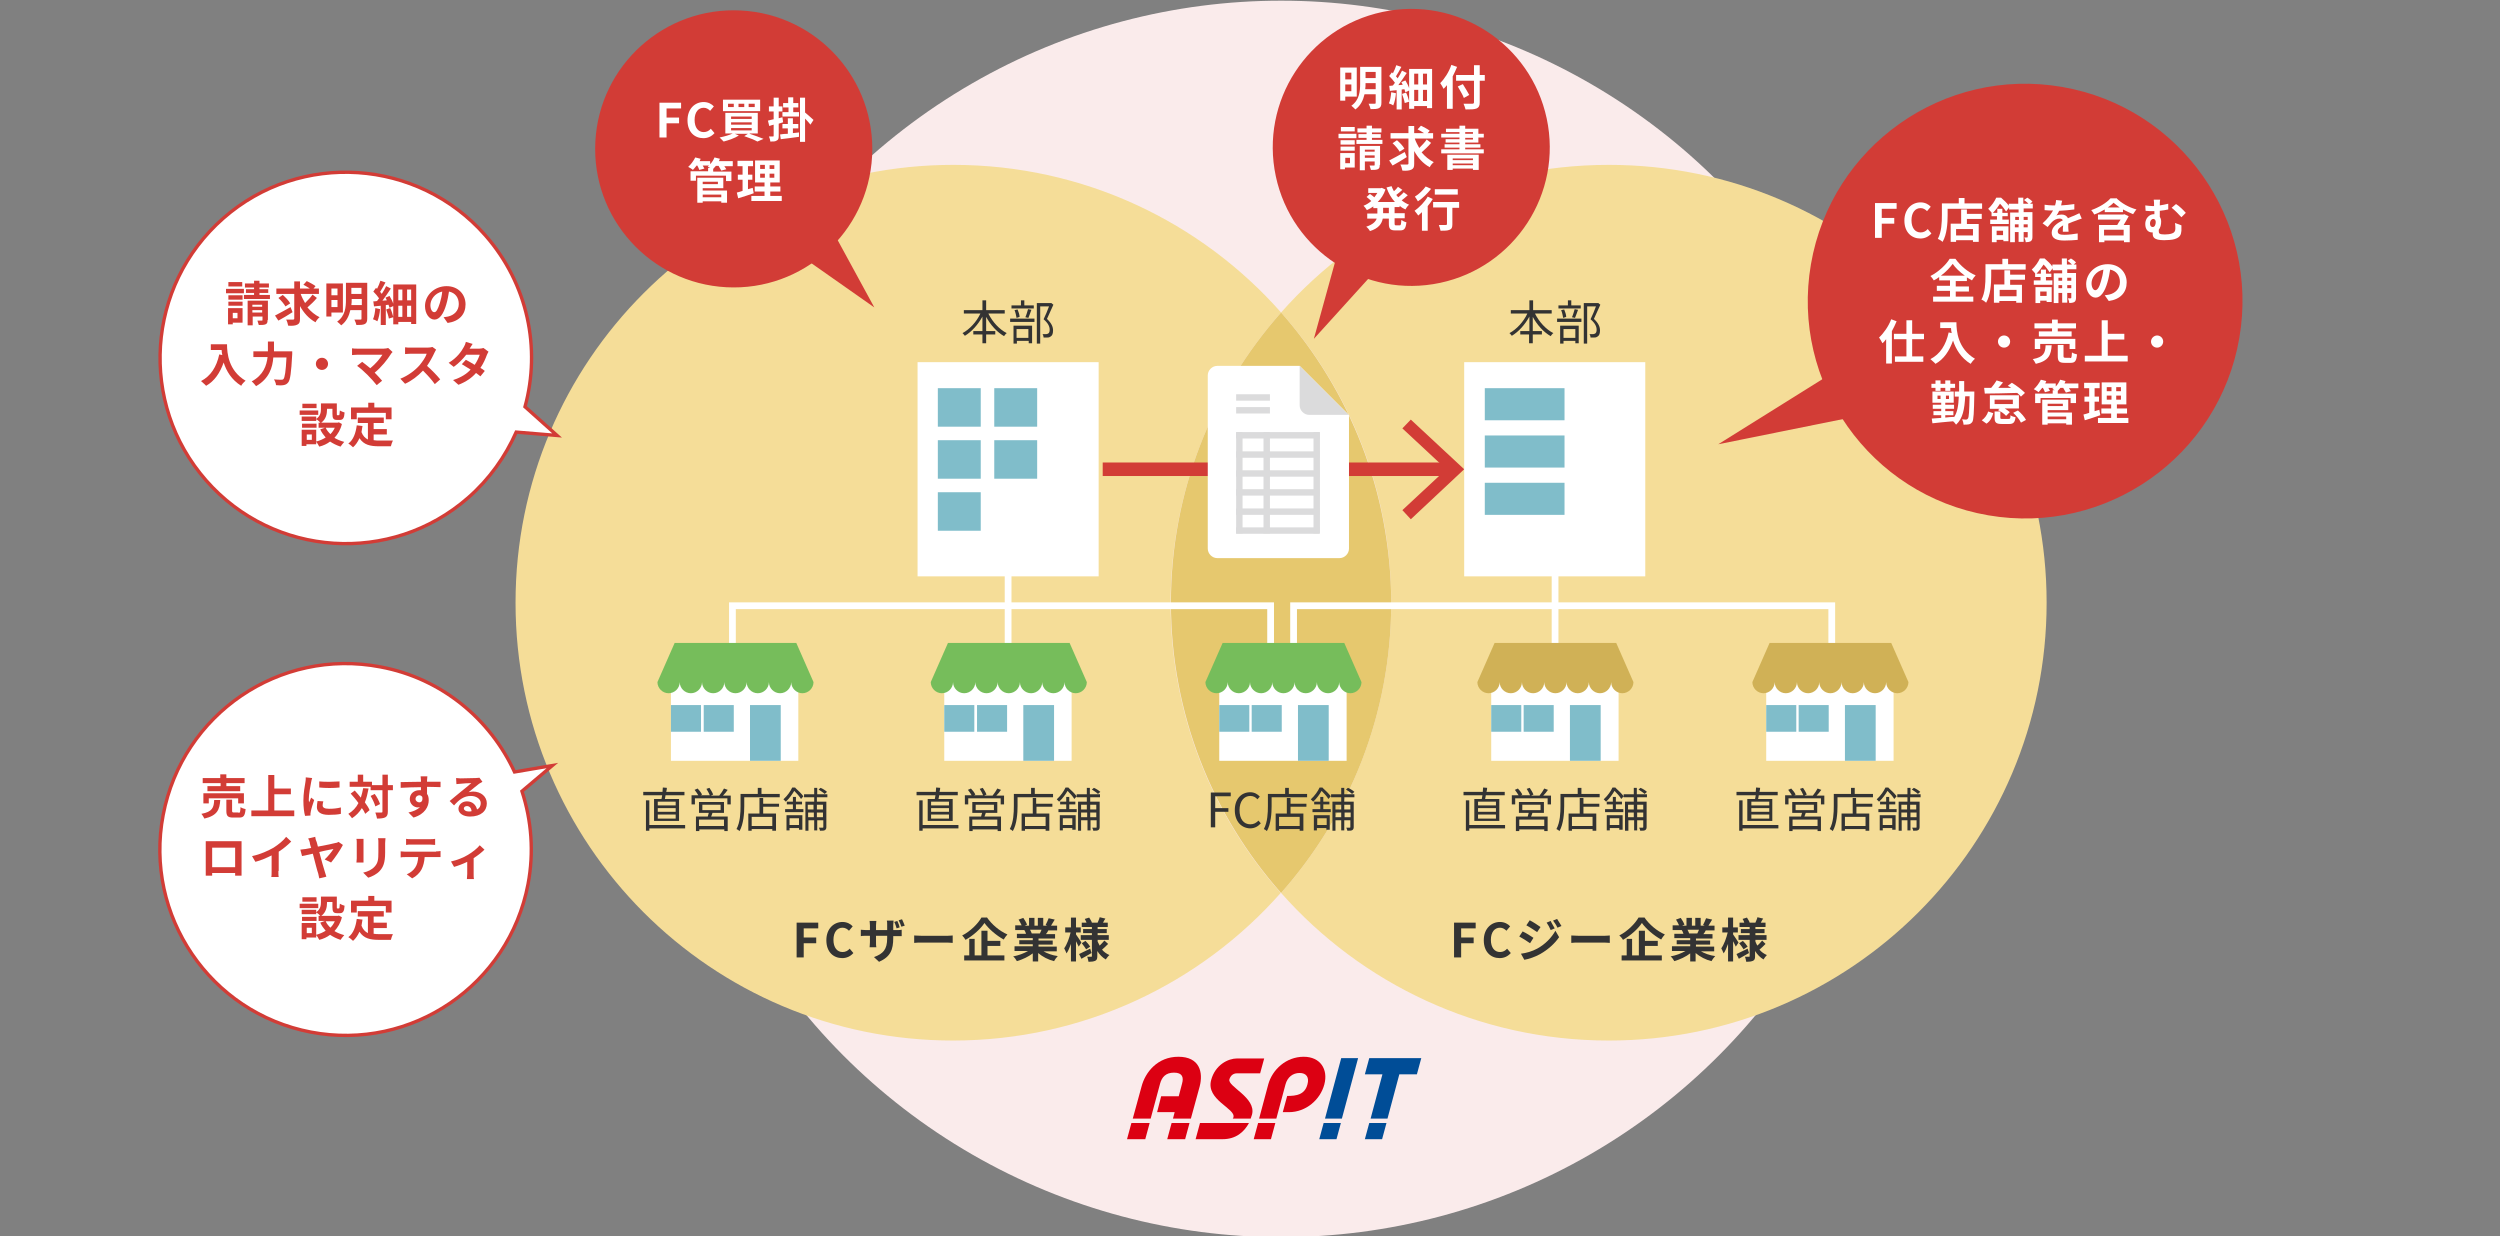 <?xml version="1.0" encoding="utf-8"?>
<!-- Generator: Adobe Illustrator 21.1.0, SVG Export Plug-In . SVG Version: 6.00 Build 0)  -->
<svg version="1.1" id="レイヤー_2" xmlns="http://www.w3.org/2000/svg" xmlns:xlink="http://www.w3.org/1999/xlink" x="0px"
	 y="0px" viewBox="0 0 740 366" style="enable-background:new 0 0 740 366;" xml:space="preserve">
<rect x="0" y="0" width="740" height="366" fill="#808080" stroke="none"/>
<style type="text/css">
	.st0{fill:#FAEBEB;}
	.st1{fill:#F5DD98;}
	.st2{fill:#E6C86E;}
	.st3{fill:#D23C36;}
	.st4{fill:#FFFFFF;}
	.st5{fill:none;stroke:#D23C36;stroke-miterlimit:10;}
	.st6{fill:#004D97;}
	.st7{fill:#DC0012;}
	.st8{fill:#80BDCA;}
	.st9{fill:#333333;}
	.st10{fill:none;stroke:#FFFFFF;stroke-width:2;stroke-miterlimit:10;}
	.st11{fill:#76BD5B;}
	.st12{fill:#D0B156;}
	.st13{fill:none;stroke:#D23C36;stroke-width:4;stroke-miterlimit:10;}
	.st14{fill:#DBDBDC;}
</style>
<circle class="st0" cx="379.2" cy="183.2" r="183"/>
<path class="st1" d="M379.2,92.5c-23.7-26.8-58.4-43.7-97-43.7c-71.6,0-129.6,58-129.6,129.6S210.5,308,282.1,308
	c38.6,0,73.3-16.9,97-43.7c-20.3-22.9-32.6-52.9-32.6-85.9C346.6,145.5,358.9,115.4,379.2,92.5z"/>
<path class="st1" d="M476.2,48.8c-38.6,0-73.3,16.9-97,43.7c20.3,22.9,32.6,52.9,32.6,85.9c0,32.9-12.3,63-32.6,85.9
	c23.7,26.8,58.4,43.7,97,43.7c71.6,0,129.6-58,129.6-129.6S547.8,48.8,476.2,48.8z"/>
<path class="st2" d="M379.2,92.5c-20.3,22.9-32.6,52.9-32.6,85.9c0,32.9,12.3,63,32.6,85.9c20.3-22.9,32.6-52.9,32.6-85.9
	C411.7,145.5,399.4,115.4,379.2,92.5z"/>
<ellipse transform="matrix(0.978 -0.208 0.208 0.978 3.554122e-02 87.796)" class="st3" cx="417.8" cy="43.7" rx="41" ry="41"/>
<polyline class="st3" points="433.2,51.4 388.9,100.3 402.4,51.4 "/>
<g>
	
		<ellipse transform="matrix(5.247638e-02 -0.999 0.999 5.247638e-02 161.729 258.734)" class="st3" cx="217.2" cy="44.1" rx="41" ry="41"/>
	<polyline class="st3" points="227.9,69.3 258.8,91 242.4,60.9 	"/>
</g>
<g>
	<path class="st4" d="M195.2,30.4h6.4v1.7h-4.3v2.7h3.7v1.7h-3.7v4.2h-2.1V30.4z"/>
	<path class="st4" d="M203.5,35.6c0-3.4,2.2-5.4,4.8-5.4c1.3,0,2.4,0.6,3,1.3l-1.1,1.3c-0.5-0.5-1.1-0.9-1.9-0.9
		c-1.6,0-2.7,1.3-2.7,3.6c0,2.3,1.1,3.6,2.7,3.6c0.9,0,1.6-0.4,2.1-1l1.1,1.3c-0.9,1-2,1.5-3.3,1.5
		C205.6,40.9,203.5,39.1,203.5,35.6z"/>
	<path class="st4" d="M221.9,39.6c1.5,0.5,3.1,1.1,4.1,1.5l-1.8,0.8c-0.9-0.5-2.4-1.1-3.9-1.6l1.1-0.7h-3.9l1.2,0.5
		c-1.2,0.8-3,1.4-4.5,1.8c-0.3-0.3-0.9-0.9-1.2-1.2c1.4-0.3,2.9-0.7,3.9-1.2h-2.2v-6.1h9.6v6.1H221.9z M225,32.9H214v-3.4H225V32.9z
		 M217.2,30.7h-1.7v1h1.7V30.7z M216.4,35.2h6.1v-0.7h-6.1V35.2z M216.4,36.9h6.1v-0.7h-6.1V36.9z M216.4,38.6h6.1v-0.7h-6.1V38.6z
		 M220.3,30.7h-1.7v1h1.7V30.7z M223.4,30.7h-1.8v1h1.8V30.7z"/>
	<path class="st4" d="M231.8,36.2c-0.4,0.1-0.9,0.3-1.3,0.4v3.6c0,0.8-0.1,1.2-0.6,1.4c-0.4,0.3-1,0.3-1.9,0.3
		c0-0.4-0.2-1.1-0.4-1.5c0.5,0,1,0,1.2,0s0.2-0.1,0.2-0.3v-3.2c-0.5,0.1-0.9,0.3-1.3,0.4l-0.4-1.6c0.5-0.1,1.1-0.3,1.7-0.4V33h-1.4
		v-1.5h1.4v-2.6h1.5v2.6h1.1V33h-1.1v2l1.1-0.3L231.8,36.2z M236.5,39.2l0,1.3c-1.9,0.3-3.9,0.5-5.4,0.7l-0.2-1.4
		c0.6-0.1,1.4-0.2,2.3-0.2V38h-1.6v-1.3h1.6V35h1.5v1.7h1.6V38h-1.6v1.4L236.5,39.2z M233.3,31.8h-1.5v-1.3h1.5v-1.7h1.5v1.7h1.5
		v1.3h-1.5v1.4h1.7v1.3h-4.9v-1.3h1.8V31.8z M239.9,36.9c-0.4-0.5-1-1.2-1.6-1.8V42h-1.5V28.9h1.5v4.4c0.6,0.5,2.1,1.8,2.5,2.2
		L239.9,36.9z"/>
	<path class="st4" d="M216.7,49.2h-2.3c0.2,0.3,0.5,0.7,0.6,0.9l-1.5,0.4c-0.2-0.4-0.5-0.9-0.8-1.4h-0.8c-0.3,0.3-0.5,0.6-0.8,0.9
		v0.8h5.4v2.8h-1.6V52h-8.9v1.5h-1.6v-2.8h5.2v-1h0.6c-0.3-0.1-0.5-0.3-0.7-0.4c0.1-0.1,0.2-0.2,0.4-0.3H208
		c0.2,0.3,0.4,0.7,0.5,0.9l-1.5,0.4c-0.1-0.4-0.4-0.9-0.6-1.3h-0.2c-0.4,0.5-0.8,1-1.1,1.3c-0.3-0.3-1-0.7-1.4-0.9
		c0.8-0.7,1.6-1.8,2.1-2.8l1.6,0.4c-0.1,0.2-0.2,0.4-0.3,0.7h3.1v0.9c0.6-0.6,1-1.3,1.3-2l1.6,0.4c-0.1,0.2-0.2,0.5-0.3,0.7h4.1
		V49.2z M208,56.4h7.2V60h-1.7v-0.4H208V60h-1.6v-7.4h7.7v3.1H208V56.4z M208,53.8v0.7h4.5v-0.7H208z M208,57.6v0.8h5.5v-0.8H208z"
		/>
	<path class="st4" d="M223.1,57.2c-1.5,0.5-3.2,1.1-4.6,1.5l-0.4-1.7c0.5-0.1,1.1-0.3,1.7-0.5v-3.3h-1.4v-1.5h1.4v-2.5h-1.5v-1.6
		h4.6v1.6h-1.5v2.5h1.3v1.5h-1.3V56c0.5-0.1,0.9-0.3,1.4-0.4L223.1,57.2z M231.4,58v1.5h-9V58h3.9v-1.3h-2.9v-1.5h2.9V54h-2.8v-6.5
		h7.3V54H228v1.2h3v1.5h-3V58H231.4z M225,50h1.4v-1.2H225V50z M225,52.6h1.4v-1.2H225V52.6z M229.2,48.9h-1.4V50h1.4V48.9z
		 M229.2,51.4h-1.4v1.2h1.4V51.4z"/>
</g>
<g>
	<g>
		<path class="st4" d="M164.9,128.9l-9.5-8.5c4.7-17.2,0.9-36.3-11.7-50.7c-20-22.8-54.8-25.1-77.6-5.1c-22.8,20-25.1,54.8-5.1,77.6
			s54.8,25.1,77.6,5.1c6.3-5.5,11-12.2,14.2-19.4L164.9,128.9z"/>
	</g>
	<g>
		<path class="st5" d="M164.9,128.9l-9.5-8.5c4.7-17.2,0.9-36.3-11.7-50.7c-20-22.8-54.8-25.1-77.6-5.1c-22.8,20-25.1,54.8-5.1,77.6
			s54.8,25.1,77.6,5.1c6.3-5.5,11-12.2,14.2-19.4L164.9,128.9z"/>
	</g>
</g>
<g>
	<path class="st3" d="M72.2,86.8h-5.3v-1.3h5.3V86.8z M71.8,95.5h-2.9V96h-1.4v-4.8h4.3V95.5z M71.8,88.7h-4.2v-1.3h4.2V88.7z
		 M67.6,89.3h4.2v1.2h-4.2V89.3z M71.7,84.8h-4.1v-1.3h4.1V84.8z M68.9,92.6v1.6h1.4v-1.6H68.9z M79.9,87.3v1.2h-7.7v-1.2h3v-0.6
		h-2.4v-1.1h2.4v-0.5h-2.7v-1.2h2.7v-0.8h1.6v0.8h2.8v1.2h-2.8v0.5h2.6v1.1h-2.6v0.6H79.9z M79.2,94.7c0,0.7-0.1,1.1-0.6,1.3
		c-0.5,0.2-1.1,0.2-2,0.2c-0.1-0.4-0.3-1-0.4-1.3c0.5,0,1.1,0,1.3,0c0.2,0,0.2-0.1,0.2-0.2v-1h-2.9v2.6h-1.5V89h6V94.7z M74.7,90.2
		v0.6h2.9v-0.6H74.7z M77.6,92.5v-0.7h-2.9v0.7H77.6z"/>
	<path class="st3" d="M86.6,92.4c-1.4,0.9-2.9,1.8-4.2,2.5l-1-1.5c1.2-0.6,3-1.6,4.6-2.5L86.6,92.4z M93.8,88.2
		c-0.8,1-1.9,2-2.8,2.8c1,1.2,2.2,2.2,3.6,2.9c-0.4,0.3-1,1-1.2,1.5c-2-1.1-3.5-2.8-4.6-4.8v3.8c0,1-0.2,1.4-0.8,1.7
		c-0.6,0.3-1.5,0.4-2.7,0.3c-0.1-0.5-0.3-1.3-0.6-1.8c0.9,0,1.7,0,2,0c0.3,0,0.4-0.1,0.4-0.3v-7.3h-5.3v-1.6h5.3v-2.1h1.7v2.1h2.9
		c-0.6-0.4-1.3-0.8-1.9-1.1l1-1.1c0.8,0.4,2,1,2.6,1.5l-0.6,0.7h1.6v1.6h-5.4V87c0.3,0.9,0.8,1.8,1.3,2.7c0.8-0.8,1.7-1.7,2.2-2.5
		L93.8,88.2z M84.5,90.7c-0.4-0.7-1.3-1.8-2.1-2.5l1.3-0.9c0.8,0.7,1.8,1.7,2.2,2.5L84.5,90.7z"/>
	<path class="st3" d="M98.1,92.5v1.2h-1.5v-9.8h4.9v8.6H98.1z M98.1,85.4v2h1.8v-2H98.1z M99.9,90.9v-2.1h-1.8v2.1H99.9z
		 M108.7,94.3c0,0.9-0.2,1.3-0.7,1.6c-0.6,0.3-1.4,0.3-2.5,0.3c-0.1-0.5-0.4-1.2-0.6-1.6c0.8,0,1.6,0,1.8,0c0.3,0,0.3-0.1,0.3-0.3
		v-2.5h-3.3c-0.4,1.7-1.1,3.3-2.7,4.5c-0.3-0.3-0.9-0.9-1.2-1.1c2.4-1.7,2.6-4.3,2.6-6.5v-5h6.3V94.3z M107.1,90.3v-1.8h-3v0.2
		c0,0.5,0,1-0.1,1.6H107.1z M104,85.2V87h3v-1.8H104z"/>
	<path class="st3" d="M112.5,91.5c-0.1,1.3-0.4,2.7-0.8,3.6c-0.3-0.2-0.9-0.5-1.3-0.6c0.4-0.8,0.6-2.1,0.7-3.3L112.5,91.5z
		 M123.2,84.2v11.7h-1.5v-0.6h-3.8V96h-1.5v-2.1l-1.3,0.4c-0.1-0.7-0.5-1.9-0.8-2.7l1.2-0.4c0.4,0.8,0.7,1.8,0.9,2.6v-3.2l-1.1,0.5
		c-0.1-0.3-0.2-0.6-0.3-0.9l-0.8,0.1v5.9h-1.5v-5.7c-0.7,0.1-1.4,0.1-2,0.2l-0.2-1.5c0.3,0,0.7,0,1.1-0.1c0.2-0.3,0.4-0.5,0.6-0.8
		c-0.4-0.6-1.1-1.4-1.7-2l0.8-1.1c0.1,0.1,0.2,0.2,0.3,0.3c0.4-0.8,0.8-1.7,1-2.4l1.5,0.5c-0.5,1-1.1,2-1.6,2.8
		c0.2,0.2,0.4,0.4,0.5,0.6c0.5-0.8,1-1.6,1.3-2.3l1.4,0.7c-0.7,1.1-1.7,2.5-2.5,3.6l1.3-0.1c-0.1-0.3-0.3-0.6-0.4-0.8l1.2-0.5
		c0.4,0.7,0.9,1.6,1.1,2.3v-5.7H123.2z M117.9,85.7v3.2h1.2v-3.2H117.9z M117.9,93.8h1.2v-3.3h-1.2V93.8z M121.7,85.7h-1.2v3.2h1.2
		V85.7z M121.7,93.8v-3.3h-1.2v3.3H121.7z"/>
	<path class="st3" d="M131.3,93.9c0.5-0.1,0.9-0.1,1.3-0.2c1.8-0.4,3.2-1.7,3.2-3.7c0-1.9-1-3.3-2.9-3.7c-0.2,1.2-0.4,2.5-0.8,3.8
		c-0.8,2.8-2,4.5-3.5,4.5c-1.5,0-2.8-1.7-2.8-4c0-3.2,2.8-5.9,6.4-5.9c3.4,0,5.6,2.4,5.6,5.4c0,2.9-1.8,5-5.3,5.5L131.3,93.9z
		 M130.2,89.7c0.3-1,0.6-2.2,0.7-3.4c-2.3,0.5-3.5,2.5-3.5,4c0,1.4,0.6,2.1,1.1,2.1C129.1,92.5,129.6,91.6,130.2,89.7z"/>
	<path class="st3" d="M67.2,101.9c0,2.6,0.4,7.8,5.5,10.8c-0.4,0.3-1.1,1-1.3,1.5c-2.9-1.8-4.4-4.4-5.2-6.9
		c-1.1,3.1-2.7,5.5-5.2,6.9c-0.3-0.4-1.1-1-1.5-1.4c2.9-1.5,4.6-4.2,5.4-7.9l0.9,0.2c-0.1-0.5-0.2-1-0.2-1.5h-3.2v-1.7H67.2z"/>
	<path class="st3" d="M86.5,104c0,0,0,0.6,0,0.8c-0.3,5.6-0.6,7.7-1.2,8.4c-0.4,0.5-0.8,0.7-1.4,0.8c-0.5,0.1-1.4,0.1-2.2,0
		c0-0.5-0.3-1.2-0.6-1.7c0.9,0.1,1.7,0.1,2.1,0.1c0.3,0,0.5,0,0.7-0.2c0.4-0.4,0.7-2.3,0.9-6.4h-3.9c-0.2,2.9-1.2,6.3-5.1,8.5
		c-0.3-0.4-0.9-1.1-1.3-1.4c3.5-1.9,4.4-4.7,4.7-7.2h-4.2V104h4.3v-2.9h1.8v2.9H86.5z"/>
	<path class="st3" d="M95.3,105.9c1,0,1.8,0.8,1.8,1.8s-0.8,1.8-1.8,1.8s-1.8-0.8-1.8-1.8S94.3,105.9,95.3,105.9z"/>
	<path class="st3" d="M116.2,104.2c-0.2,0.2-0.4,0.4-0.5,0.6c-1,1.6-2.8,3.9-4.8,5.5c0.8,0.8,1.6,1.7,2.2,2.4l-1.6,1.3
		c-0.6-0.8-1.8-2.1-2.7-3c-0.8-0.8-2.2-2.1-3.1-2.7l1.5-1.2c0.6,0.4,1.5,1.2,2.4,1.9c1.6-1.3,2.9-2.9,3.6-4h-7.4
		c-0.6,0-1.3,0.1-1.6,0.1v-2c0.4,0.1,1.1,0.1,1.6,0.1h7.8c0.5,0,1-0.1,1.3-0.2L116.2,104.2z"/>
	<path class="st3" d="M129.1,103.5c-0.1,0.2-0.4,0.6-0.5,0.9c-0.5,1.1-1.3,2.6-2.2,3.9c1.4,1.2,3.1,3,3.9,4l-1.6,1.4
		c-0.9-1.3-2.2-2.7-3.5-4c-1.5,1.6-3.3,3-5.3,3.9l-1.4-1.5c2.3-0.9,4.4-2.5,5.7-4c0.9-1.1,1.8-2.4,2.1-3.4h-4.7
		c-0.6,0-1.4,0.1-1.7,0.1v-2c0.4,0.1,1.2,0.1,1.7,0.1h4.9c0.6,0,1.2-0.1,1.5-0.2L129.1,103.5z"/>
	<path class="st3" d="M144.6,104.1c-0.2,0.3-0.3,0.6-0.5,1c-0.4,1.1-1,2.5-1.9,3.8c0.5,0.3,1,0.6,1.3,0.9l-1.3,1.6
		c-0.3-0.3-0.8-0.6-1.3-1c-1.2,1.4-2.9,2.6-5.2,3.5l-1.6-1.4c2.5-0.8,4.1-1.9,5.2-3.1c-1-0.6-1.9-1.2-2.6-1.6l1.2-1.3
		c0.7,0.4,1.7,0.9,2.6,1.5c0.7-1,1.2-2.1,1.5-3h-4c-1,1.3-2.3,2.6-3.7,3.6l-1.5-1.2c2.5-1.5,3.8-3.4,4.5-4.7c0.2-0.3,0.5-1,0.6-1.5
		l2,0.6c-0.3,0.5-0.7,1.1-0.9,1.4l0,0h2.9c0.4,0,0.9-0.1,1.2-0.2L144.6,104.1z"/>
	<path class="st3" d="M94.2,122.8h-5.5v-1.3h5.5V122.8z M101.2,125.5c-0.4,1.7-1.2,3-2.2,4.1c0.8,0.5,1.8,0.9,2.9,1.2
		c-0.4,0.4-0.8,1-1.1,1.4c-1.2-0.4-2.2-0.9-3.1-1.5c-0.9,0.7-2,1.2-3.2,1.5c-0.2-0.4-0.6-1.1-0.9-1.4v0.7h-2.9v0.5h-1.4v-4.8h4.3
		v3.5c1.1-0.3,2-0.7,2.8-1.2c-0.6-0.7-1.2-1.5-1.6-2.4l1.4-0.5h-1.9v-1.5h0.5c-0.2-0.3-0.8-0.8-1.2-1v0.5h-4.3v-1.3h4.3v0.7
		c1.2-0.8,1.4-1.9,1.4-2.9v-1.7h4.7v3.1c0,0.4,0,0.4,0.2,0.4h0.4c0.2,0,0.2-0.2,0.3-1.4c0.3,0.2,1,0.5,1.4,0.6
		c-0.1,1.7-0.5,2.2-1.4,2.2h-0.8c-1.1,0-1.4-0.4-1.4-1.8V121h-1.6v0.2c0,1.3-0.3,2.9-1.7,3.9h4.9l0.3-0.1L101.2,125.5z M93.7,126.6
		h-4.3v-1.2h4.3V126.6z M93.7,120.8h-4.2v-1.3h4.2V120.8z M92.3,128.6h-1.5v1.6h1.5V128.6z M96.4,126.6c0.3,0.7,0.8,1.3,1.4,1.9
		c0.5-0.5,1-1.2,1.3-1.9H96.4z"/>
	<path class="st3" d="M110.7,130.3c0.5,0.1,1,0.1,1.6,0.1c0.8,0,3.1,0,4,0c-0.2,0.4-0.5,1.2-0.6,1.7h-3.5c-2.6,0-4.5-0.4-5.8-2.4
		c-0.5,1.1-1.1,2-1.9,2.7c-0.3-0.3-1-0.9-1.4-1.1c1.5-1.1,2.2-3.1,2.5-5.4l1.7,0.2c-0.1,0.6-0.2,1.2-0.3,1.8
		c0.4,1.1,1.1,1.8,1.9,2.2v-4.9h-3v-1.6h7.7v1.6h-3v1.8h3.9v1.6h-3.9V130.3z M105.5,124.1h-1.6v-3.5h5.1v-1.4h1.8v1.4h5.1v3.5h-1.7
		v-1.9h-8.6V124.1z"/>
</g>
<g>
	<g>
		<path class="st4" d="M163.5,226.6l-11.2,1.9c-7.2-15.6-21.5-27.7-39.7-31.1c-29.8-5.7-58.6,13.9-64.3,43.8
			C42.6,271,62.2,299.8,92,305.5c29.8,5.7,58.6-13.9,64.3-43.8c1.8-9.5,1-18.9-1.8-27.5L163.5,226.6z"/>
	</g>
	<g>
		<path class="st5" d="M163.5,226.6l-11.2,1.9c-7.2-15.6-21.5-27.7-39.7-31.1c-29.8-5.7-58.6,13.9-64.3,43.8
			C42.6,271,62.2,299.8,92,305.5c29.8,5.7,58.6-13.9,64.3-43.8c1.8-9.5,1-18.9-1.8-27.5L163.5,226.6z"/>
	</g>
</g>
<g>
	<path class="st3" d="M65.2,236.8c-0.2,2.8-0.8,4.6-4.7,5.5c-0.2-0.4-0.6-1.1-0.9-1.4c3.3-0.6,3.7-1.9,3.8-4.1H65.2z M65.2,231.8H60
		v-1.5h5.2v-1.1H67v1.1h5.4v1.5H67v0.9h4.1v1.5h-9.7v-1.5h3.9V231.8z M70.5,237.8v-1.5h-8.7v1.5h-1.6v-3h12v3H70.5z M70.6,240.6
		c0.5,0,0.5-0.2,0.6-1.7c0.3,0.3,1.1,0.5,1.5,0.6c-0.2,2-0.6,2.5-1.9,2.5h-1.8c-1.6,0-2-0.5-2-2v-3.3h1.7v3.3c0,0.4,0.1,0.5,0.6,0.5
		H70.6z"/>
	<path class="st3" d="M87.1,239.9v1.7H74.4v-1.7h5v-10.5h1.8v4h4.9v1.7h-4.9v4.8H87.1z"/>
	<path class="st3" d="M92.4,230.3c-0.1,0.3-0.3,1-0.3,1.2c-0.2,0.9-0.7,3.7-0.7,5.1c0,0.3,0,0.6,0.1,0.9c0.2-0.5,0.4-1,0.6-1.4
		l0.9,0.7c-0.4,1.2-0.9,2.7-1,3.4c0,0.2-0.1,0.5-0.1,0.6c0,0.2,0,0.4,0,0.6l-1.6,0.1c-0.3-1-0.5-2.7-0.5-4.5c0-2.1,0.4-4.4,0.6-5.5
		c0.1-0.4,0.1-0.9,0.1-1.4L92.4,230.3z M95.7,237.2c-0.1,0.4-0.2,0.8-0.2,1.2c0,0.6,0.5,1,1.9,1c1.2,0,2.3-0.1,3.5-0.4l0,1.9
		c-0.9,0.2-2,0.3-3.6,0.3c-2.4,0-3.5-0.9-3.5-2.3c0-0.6,0.1-1.2,0.2-1.8L95.7,237.2z M100.5,231.3v1.8c-1.7,0.2-4.2,0.2-6,0l0-1.8
		C96.3,231.5,99,231.4,100.5,231.3z"/>
	<path class="st3" d="M109.1,233.4c-0.3,1.5-0.6,2.9-1.1,4.1c0.6,0.8,1.1,1.6,1.4,2.3l-1.3,1.1c-0.2-0.5-0.5-1.1-1-1.7
		c-0.7,1.2-1.7,2.2-2.9,3c-0.2-0.3-0.8-1-1.1-1.3c1.3-0.8,2.3-1.8,3-3.2c-0.7-1-1.6-2-2.3-2.8l1.2-0.9c0.6,0.6,1.2,1.4,1.8,2.1
		c0.3-0.9,0.5-1.8,0.7-2.8L109.1,233.4z M116.3,233.9h-1.5v6.3c0,0.9-0.2,1.4-0.7,1.7c-0.5,0.3-1.4,0.4-2.5,0.4
		c-0.1-0.5-0.3-1.3-0.5-1.8c0.8,0,1.5,0,1.8,0c0.3,0,0.3-0.1,0.3-0.3v-6.3h-3.5v-1h-6.2v-1.5h2.4v-2.1h1.6v2.1h2.6v1h3.1v-3.1h1.6
		v3.1h1.5V233.9z M110.9,235c0.7,0.9,1.3,2.1,1.6,3l-1.4,0.7c-0.2-0.8-0.8-2.1-1.4-3.1L110.9,235z"/>
	<path class="st3" d="M130.4,233c-0.8,0-2.1-0.1-4-0.1c0,0.7,0,1.5,0,2.1c0.4,0.5,0.5,1.2,0.5,1.9c0,1.8-1.1,4.1-4.5,5.1l-1.5-1.5
		c1.4-0.3,2.6-0.8,3.4-1.6c-0.2,0-0.4,0.1-0.6,0.1c-1.1,0-2.4-0.9-2.4-2.5c0-1.6,1.3-2.6,2.8-2.6c0.2,0,0.4,0,0.5,0l0-0.9
		c-2.1,0-4.2,0.1-6,0.2l0-1.7c1.6,0,4.1-0.1,6-0.1c0-0.2,0-0.3,0-0.4c0-0.4-0.1-1-0.1-1.2h2c0,0.2-0.1,1-0.1,1.2c0,0.1,0,0.3,0,0.4
		c1.4,0,3.3,0,4,0L130.4,233z M124.1,237.5c0.6,0,1.1-0.4,0.9-1.6c-0.2-0.3-0.5-0.5-0.9-0.5c-0.5,0-1.1,0.4-1.1,1.1
		C123,237.1,123.6,237.5,124.1,237.5z"/>
	<path class="st3" d="M142.8,231.4c-0.3,0.2-0.7,0.4-1,0.6c-0.7,0.5-2.2,1.8-3.1,2.5c0.5-0.1,0.9-0.2,1.3-0.2c2.4,0,4.1,1.5,4.1,3.5
		c0,2.2-1.7,3.9-5,3.9c-1.9,0-3.4-0.9-3.4-2.3c0-1.1,1-2.2,2.5-2.2c1.7,0,2.7,1.1,3,2.4c0.8-0.4,1.1-1.1,1.1-1.9
		c0-1.2-1.3-2.1-2.9-2.1c-2.1,0-3.5,1.1-5,2.8l-1.3-1.3c1-0.8,2.6-2.2,3.5-2.9c0.8-0.6,2.2-1.8,2.9-2.4c-0.7,0-2.6,0.1-3.3,0.2
		c-0.4,0-0.8,0.1-1.1,0.1l-0.1-1.8c0.4,0,0.9,0.1,1.3,0.1c0.7,0,3.7-0.1,4.5-0.1c0.6,0,0.9-0.1,1.1-0.1L142.8,231.4z M139.6,240.1
		c-0.1-0.9-0.6-1.5-1.4-1.5c-0.5,0-0.9,0.3-0.9,0.7c0,0.5,0.6,0.9,1.4,0.9C139.1,240.2,139.4,240.2,139.6,240.1z"/>
	<path class="st3" d="M71.5,257.3c0,0.5,0,1.9,0,1.9h-1.9l0-0.8h-6.8l0,0.8h-1.9c0-0.1,0-1.3,0-2v-6.8c0-0.4,0-1,0-1.4
		c0.6,0,1.1,0,1.5,0h7.7c0.4,0,0.9,0,1.4,0c0,0.4,0,0.9,0,1.4V257.3z M62.8,250.9v5.8h6.8v-5.8H62.8z"/>
	<path class="st3" d="M82.4,257.8c0,0.6,0,1.5,0.1,1.8h-2.2c0.1-0.3,0.1-1.2,0.1-1.8v-4.6c-1.4,0.7-3.2,1.5-4.8,1.9l-1-1.7
		c2.5-0.5,4.8-1.6,6.4-2.5c1.4-0.9,2.9-2.1,3.7-3.2l1.5,1.4c-1.1,1.1-2.3,2.1-3.7,3V257.8z"/>
	<path class="st3" d="M96.1,254.4c1-0.9,2.2-2.4,2.6-3.1c-0.4,0.1-2.3,0.4-4.2,0.9c0.6,2.4,1.4,5,1.7,6c0.1,0.3,0.3,1,0.4,1.3
		l-2.1,0.5c-0.1-0.4-0.2-0.9-0.3-1.4c-0.3-0.8-1-3.6-1.6-5.9c-1.4,0.3-2.7,0.6-3.2,0.7l-0.5-1.9c0.5-0.1,1-0.1,1.6-0.2
		c0.2,0,0.8-0.2,1.6-0.3c-0.2-0.7-0.4-1.2-0.4-1.6c-0.1-0.5-0.3-0.9-0.5-1.2l2.1-0.5c0.1,0.4,0.1,0.8,0.3,1.2s0.3,1,0.5,1.7
		c2.2-0.4,4.6-0.9,5.3-1.1c0.3,0,0.6-0.2,0.8-0.3l1.3,0.9c-0.7,1.4-2.4,3.9-3.5,5.2L96.1,254.4z"/>
	<path class="st3" d="M107.6,248.3c0,0.3,0,0.6,0,1.1v4.7c0,0.4,0,0.9,0,1.2h-2.1c0-0.3,0.1-0.8,0.1-1.2v-4.7c0-0.3,0-0.8-0.1-1.1
		H107.6z M114.1,248.2c0,0.4-0.1,0.8-0.1,1.4v2.8c0,3-0.6,4.3-1.6,5.4c-0.9,1-2.4,1.7-3.4,2l-1.5-1.5c1.4-0.3,2.6-0.9,3.4-1.8
		c1-1.1,1.1-2.1,1.1-4.3v-2.7c0-0.6,0-1-0.1-1.4H114.1z"/>
	<path class="st3" d="M129.1,252c0.3,0,0.9,0,1.3-0.1v1.8c-0.4,0-0.9,0-1.3,0h-3.4c-0.1,1.4-0.4,2.6-0.9,3.6c-0.5,1-1.6,2.1-2.8,2.7
		l-1.6-1.2c1-0.4,2-1.2,2.5-2c0.6-0.9,0.8-1.9,0.9-3.1h-3.9c-0.4,0-1,0-1.3,0.1v-1.8c0.4,0,0.9,0.1,1.3,0.1H129.1z M121.7,250
		c-0.5,0-1.1,0-1.5,0.1v-1.8c0.4,0.1,1,0.1,1.5,0.1h5.6c0.5,0,1,0,1.5-0.1v1.8c-0.5,0-1-0.1-1.5-0.1H121.7z"/>
	<path class="st3" d="M143.4,251.5c-0.7,0.7-1.9,1.7-3.2,2.5v4.7c0,0.5,0,1.2,0.1,1.5h-2.1c0-0.3,0.1-1,0.1-1.5v-3.6
		c-1.2,0.6-2.8,1.2-3.9,1.5l-0.9-1.6c1.8-0.4,3.8-1.2,4.9-1.9c1.4-0.8,2.9-2,3.6-2.9L143.4,251.5z"/>
	<path class="st3" d="M94.2,268.8h-5.5v-1.3h5.5V268.8z M101.2,271.5c-0.4,1.7-1.2,3-2.2,4.1c0.8,0.5,1.8,0.9,2.9,1.2
		c-0.4,0.4-0.8,1-1.1,1.4c-1.2-0.4-2.2-0.9-3.1-1.5c-0.9,0.7-2,1.2-3.2,1.5c-0.2-0.4-0.6-1.1-0.9-1.4v0.7h-2.9v0.5h-1.4v-4.8h4.3
		v3.5c1.1-0.3,2-0.7,2.8-1.2c-0.6-0.7-1.2-1.5-1.6-2.4l1.4-0.5h-1.9v-1.5h0.5c-0.2-0.3-0.8-0.8-1.2-1v0.5h-4.3v-1.3h4.3v0.7
		c1.2-0.8,1.4-1.9,1.4-2.9v-1.7h4.7v3.1c0,0.4,0,0.4,0.2,0.4h0.4c0.2,0,0.2-0.2,0.3-1.4c0.3,0.2,1,0.5,1.4,0.6
		c-0.1,1.7-0.5,2.2-1.4,2.2h-0.8c-1.1,0-1.4-0.4-1.4-1.8V267h-1.6v0.2c0,1.3-0.3,2.9-1.7,3.9h4.9l0.3-0.1L101.2,271.5z M93.7,272.6
		h-4.3v-1.2h4.3V272.6z M93.7,266.9h-4.2v-1.3h4.2V266.9z M92.3,274.6h-1.5v1.6h1.5V274.6z M96.4,272.7c0.3,0.7,0.8,1.3,1.4,1.9
		c0.5-0.5,1-1.2,1.3-1.9H96.4z"/>
	<path class="st3" d="M110.7,276.4c0.5,0.1,1,0.1,1.6,0.1c0.8,0,3.1,0,4,0c-0.2,0.4-0.5,1.2-0.6,1.7h-3.5c-2.6,0-4.5-0.4-5.8-2.4
		c-0.5,1.1-1.1,2-1.9,2.7c-0.3-0.3-1-0.9-1.4-1.1c1.5-1.1,2.2-3.1,2.5-5.4l1.7,0.2c-0.1,0.6-0.2,1.2-0.3,1.8
		c0.4,1.1,1.1,1.8,1.9,2.2v-4.9h-3v-1.6h7.7v1.6h-3v1.8h3.9v1.6h-3.9V276.4z M105.5,270.1h-1.6v-3.5h5.1v-1.4h1.8v1.4h5.1v3.5h-1.7
		v-1.9h-8.6V270.1z"/>
</g>
<g>
	<g>
		<g>
			<polygon class="st6" points="405.7,331.1 410.7,331.1 414.2,318 419.4,318 420.7,313.2 405.3,313.2 404,318 409.2,318 			"/>
			<polygon class="st6" points="405.3,332.4 404,337.2 409.1,337.2 410.4,332.4 			"/>
		</g>
		<g>
			<polygon class="st6" points="397.2,331.1 402,313.2 397,313.2 392.2,331.1 			"/>
			<polygon class="st6" points="391.8,332.4 390.5,337.2 395.6,337.2 396.9,332.4 			"/>
		</g>
	</g>
	<g>
		<g>
			<polygon class="st7" points="372.4,332.4 371.1,337.2 376.2,337.2 377.5,332.4 			"/>
			<path class="st7" d="M377.8,331.1l2.7-10.1c0.6-2.2,2.2-3.4,4.2-3.4c2,0,2.9,1.3,2.3,3.4c-0.8,3-3.2,3.4-6,3.4l-1.3,4.8h1.8
				c5.1,0,9.3-3.7,10.5-8.2c1.2-4.5-1.2-8.2-6.1-8.2c-5.2,0-9.3,3.8-10.5,8.2l-2.7,10.1H377.8z"/>
		</g>
		<g>
			<path class="st7" d="M365.1,330.7c0,0.1-0.1,0.3-0.2,0.4h5.3c0.1-0.4,0.3-0.8,0.4-1.2c1.3-5-7.3-8.3-6.7-10.4
				c0.3-1,1-1.8,2.3-1.8h6.8l1.2-4.4h-8c-2.7,0-6.5,1.9-7.7,6.4C356.9,325.6,365.8,328.1,365.1,330.7z"/>
			<path class="st7" d="M363.2,332.4c0,0-0.1,0-0.1,0h-7.9l-1.3,4.8h8c4,0,6.4-2.2,7.8-4.8H363.2z"/>
		</g>
		<g>
			<path class="st7" d="M340.6,331.1l2.8-10.4c0.5-1.8,1.6-3.2,4.1-3.2c2.5,0,2.9,1.4,2.4,3.2l-1,3.8h-5.2l-1.2,4.7h5.2l-0.5,1.9
				h5.3l2.6-9.5c1.1-4.2,0-8.8-6.3-8.8c-6.2,0-9.8,4.6-10.9,8.8l-2.6,9.5H340.6z"/>
			<polygon class="st7" points="334.9,332.4 333.6,337.2 339,337.2 340.3,332.4 			"/>
			<polygon class="st7" points="346.8,332.4 345.5,337.2 350.8,337.2 352.1,332.4 			"/>
		</g>
	</g>
</g>
<g>
	<path class="st4" d="M398.2,28.6v1.2h-1.5V20h4.9v8.6H398.2z M398.2,21.5v2h1.8v-2H398.2z M400,27V25h-1.8V27H400z M408.9,30.4
		c0,0.9-0.2,1.3-0.7,1.6c-0.6,0.3-1.4,0.3-2.5,0.3c-0.1-0.5-0.4-1.2-0.6-1.6c0.8,0,1.6,0,1.8,0c0.3,0,0.3-0.1,0.3-0.3v-2.5h-3.3
		c-0.4,1.7-1.1,3.3-2.7,4.5c-0.3-0.3-0.9-0.9-1.2-1.1c2.4-1.7,2.6-4.3,2.6-6.5v-5h6.3V30.4z M407.2,26.4v-1.8h-3v0.2
		c0,0.5,0,1-0.1,1.6H407.2z M404.2,21.3v1.8h3v-1.8H404.2z"/>
	<path class="st4" d="M413.2,27.6c-0.1,1.3-0.4,2.7-0.8,3.6c-0.3-0.2-0.9-0.5-1.3-0.6c0.4-0.8,0.6-2.1,0.7-3.3L413.2,27.6z
		 M423.9,20.3V32h-1.5v-0.6h-3.8v0.8h-1.5v-2.1l-1.3,0.4c-0.1-0.7-0.5-1.9-0.8-2.7l1.2-0.4c0.4,0.8,0.7,1.8,0.9,2.6v-3.2l-1.1,0.5
		c-0.1-0.3-0.2-0.6-0.3-0.9l-0.8,0.1v5.9h-1.5v-5.7c-0.7,0.1-1.4,0.1-2,0.2l-0.2-1.5c0.3,0,0.7,0,1.1-0.1c0.2-0.3,0.4-0.5,0.6-0.8
		c-0.4-0.6-1.1-1.4-1.7-2l0.8-1.1c0.1,0.1,0.2,0.2,0.3,0.3c0.4-0.8,0.8-1.7,1-2.4l1.5,0.5c-0.5,1-1.1,2-1.6,2.8
		c0.2,0.2,0.4,0.4,0.5,0.6c0.5-0.8,1-1.6,1.3-2.3l1.4,0.7c-0.7,1.1-1.7,2.5-2.5,3.6l1.3-0.1c-0.1-0.3-0.3-0.6-0.4-0.8l1.2-0.5
		c0.4,0.7,0.9,1.6,1.1,2.3v-5.7H423.9z M418.6,21.8v3.2h1.2v-3.2H418.6z M418.6,29.9h1.2v-3.3h-1.2V29.9z M422.4,21.8h-1.2v3.2h1.2
		V21.8z M422.4,29.9v-3.3h-1.2v3.3H422.4z"/>
	<path class="st4" d="M431.3,19.8c-0.4,0.9-0.8,1.9-1.3,2.8v9.6h-1.7v-7c-0.3,0.4-0.7,0.8-1,1.1c-0.2-0.4-0.7-1.3-1-1.7
		c1.3-1.3,2.6-3.3,3.3-5.4L431.3,19.8z M439.5,23.9h-1.5v6.4c0,1.1-0.3,1.5-0.9,1.8c-0.7,0.3-1.7,0.3-3.3,0.3
		c-0.1-0.5-0.4-1.2-0.6-1.7c1.1,0,2.3,0,2.6,0c0.3,0,0.5-0.1,0.5-0.4v-6.4h-5.3v-1.7h5.3v-2.9h1.7v2.9h1.5V23.9z M433.3,29
		c-0.3-0.9-1.2-2.3-1.8-3.4l1.5-0.7c0.6,1,1.5,2.4,1.9,3.2L433.3,29z"/>
	<path class="st4" d="M401.5,40.9h-5.3v-1.3h5.3V40.9z M401,49.6h-2.9v0.5h-1.4v-4.8h4.3V49.6z M401,42.8h-4.2v-1.3h4.2V42.8z
		 M396.8,43.4h4.2v1.2h-4.2V43.4z M401,38.9h-4.1v-1.3h4.1V38.9z M398.2,46.7v1.6h1.4v-1.6H398.2z M409.2,41.4v1.2h-7.7v-1.2h3v-0.6
		h-2.4v-1.1h2.4v-0.5h-2.7V38h2.7v-0.8h1.6V38h2.8v1.2h-2.8v0.5h2.6v1.1h-2.6v0.6H409.2z M408.4,48.8c0,0.7-0.1,1.1-0.6,1.3
		c-0.5,0.2-1.1,0.2-2,0.2c-0.1-0.4-0.3-1-0.4-1.3c0.5,0,1.1,0,1.3,0c0.2,0,0.2-0.1,0.2-0.2v-1H404v2.6h-1.5v-7.2h6V48.8z M404,44.3
		v0.6h2.9v-0.6H404z M406.9,46.6V46H404v0.7H406.9z"/>
	<path class="st4" d="M416.4,46.5c-1.4,0.9-2.9,1.8-4.2,2.5l-1-1.5c1.2-0.6,3-1.6,4.6-2.5L416.4,46.5z M423.6,42.3
		c-0.8,1-1.9,2-2.8,2.8c1,1.2,2.2,2.2,3.6,2.9c-0.4,0.3-1,1-1.2,1.5c-2-1.1-3.5-2.8-4.6-4.8v3.8c0,1-0.2,1.4-0.8,1.7
		c-0.6,0.3-1.5,0.4-2.7,0.3c-0.1-0.5-0.3-1.3-0.6-1.8c0.9,0,1.7,0,2,0c0.3,0,0.4-0.1,0.4-0.3V41h-5.3v-1.6h5.3v-2.1h1.7v2.1h2.9
		c-0.6-0.4-1.3-0.8-1.9-1.1l1-1.1c0.8,0.4,2,1,2.6,1.5l-0.6,0.7h1.6V41h-5.4v0.1c0.3,0.9,0.8,1.8,1.3,2.7c0.8-0.8,1.7-1.7,2.2-2.5
		L423.6,42.3z M414.3,44.9c-0.4-0.7-1.3-1.8-2.1-2.5l1.3-0.9c0.8,0.7,1.8,1.7,2.2,2.5L414.3,44.9z"/>
	<path class="st4" d="M433.7,42.2v0.5h4.5v1h-4.5v0.5h5.5v1.2h-12.6v-1.2h5.4v-0.5h-4.4v-1h4.4v-0.5h-4.1v-1h4.1v-0.5h-5.4v-1.1h5.4
		v-0.5h-4v-1h4v-0.9h1.7v0.9h3.9v1.5h1.6v1.1h-1.6v1.5H433.7z M428.4,45.8h9.3v4.5H436v-0.4h-6v0.4h-1.6V45.8z M430,46.9v0.5h6v-0.5
		H430z M436,48.9v-0.5h-6v0.5H436z M433.7,39.6h2.3v-0.5h-2.3V39.6z M433.7,41.3h2.3v-0.5h-2.3V41.3z"/>
	<path class="st4" d="M412.8,61.5v1.6h3v1.5h-3v1.5c0,0.5,0.1,0.6,0.4,0.6h1.1c0.4,0,0.4-0.3,0.5-1.6c0.4,0.3,1,0.6,1.5,0.7
		c-0.2,1.8-0.6,2.4-1.8,2.4H413c-1.5,0-1.9-0.5-1.9-2v-1.5h-1.8c-0.3,1.5-1.2,2.9-3.8,3.7c-0.2-0.4-0.7-1-1.1-1.3
		c1.9-0.6,2.8-1.5,3.1-2.4h-2.8v-1.5h3v-1.6h-1.2v-0.5c-0.6,0.4-1.2,0.8-1.9,1.1c-0.2-0.4-0.7-1-1-1.3c0.8-0.3,1.6-0.8,2.3-1.4
		c-0.4-0.4-0.9-0.8-1.4-1.2l1-0.9c0.4,0.3,1,0.7,1.3,1c0.3-0.4,0.6-0.8,0.9-1.3H405v-1.4h3.7l0.3-0.1l1.1,0.5
		c-0.5,1.5-1.3,2.7-2.3,3.7h5.1c-1.1-1.2-1.9-2.6-2.5-4.3l1.5-0.4c0.2,0.5,0.4,1,0.7,1.5c0.5-0.4,0.9-0.9,1.2-1.3l1.3,0.9
		c-0.6,0.5-1.2,1.1-1.8,1.5c0.2,0.3,0.4,0.5,0.6,0.7c0.6-0.5,1.2-1,1.6-1.5l1.2,0.9c-0.6,0.5-1.2,1.1-1.8,1.5c0.6,0.5,1.4,1,2.2,1.3
		c-0.4,0.3-0.9,1-1.1,1.4c-0.6-0.3-1.2-0.6-1.7-1.1v0.4H412.8z M411.1,61.5h-1.7v1.6h1.7V61.5z"/>
	<path class="st4" d="M424.1,58.9c-0.4,0.7-0.9,1.4-1.5,2.1v7.3h-1.7v-5.5c-0.4,0.4-0.8,0.7-1.1,1c-0.2-0.3-0.8-1.1-1.1-1.4
		c1.4-1,3-2.6,3.9-4.2L424.1,58.9z M423.6,55.9c-1,1.3-2.5,2.8-3.9,3.7c-0.2-0.4-0.6-1-0.9-1.4c1.2-0.7,2.5-2,3.2-3L423.6,55.9z
		 M431.8,61.5h-1.9v4.9c0,0.9-0.2,1.4-0.8,1.6c-0.6,0.3-1.5,0.3-2.7,0.3c-0.1-0.5-0.3-1.2-0.5-1.7c0.8,0,1.7,0,2,0
		c0.3,0,0.4-0.1,0.4-0.3v-4.9h-4.1v-1.6h7.7V61.5z M431.5,57.6h-6.8V56h6.8V57.6z"/>
</g>
<ellipse transform="matrix(0.17 -0.986 0.986 0.17 409.427 664.743)" class="st3" cx="599.2" cy="89.4" rx="64.3" ry="64.3"/>
<polyline class="st3" points="617.1,109.6 508.6,131.5 572.3,91.7 "/>
<g>
	<path class="st4" d="M555,60.1h6.4v1.7H557v2.7h3.7v1.7H557v4.2H555V60.1z"/>
	<path class="st4" d="M563.7,65.3c0-3.4,2.2-5.4,4.8-5.4c1.3,0,2.4,0.6,3,1.3l-1.1,1.3c-0.5-0.5-1.1-0.9-1.9-0.9
		c-1.6,0-2.7,1.3-2.7,3.6c0,2.3,1.1,3.6,2.7,3.6c0.9,0,1.6-0.4,2.1-1l1.1,1.3c-0.9,1-2,1.5-3.3,1.5
		C565.9,70.6,563.7,68.8,563.7,65.3z"/>
	<path class="st4" d="M586.7,60.2v1.6h-10.2v1.9c0,2.3-0.2,5.7-1.5,7.9c-0.3-0.3-1.1-0.8-1.4-0.9c1.1-2,1.2-4.9,1.2-7v-3.5h5v-1.6
		h1.7v1.6H586.7z M582.2,63.3h4.4v1.5h-4.4v1.5h3.5v5.3H584v-0.5h-5v0.5h-1.6v-5.4h3.1V62h1.7V63.3z M584,67.8h-5v1.9h5V67.8z"/>
	<path class="st4" d="M599,61.9v0.9h2.6v7.3c0,0.6-0.1,1-0.5,1.3c-0.4,0.2-0.9,0.3-1.5,0.3c0-0.4-0.2-1-0.4-1.4c0.3,0,0.7,0,0.8,0
		c0.1,0,0.2,0,0.2-0.2v-1.4H599v2.9h-1.5v-2.9h-1.1v3H595v-8.8h2.5v-0.9h-2.8v-0.6l-0.9,1.2c-0.4-0.6-1.1-1.6-1.8-2.3
		c-0.5,0.8-1.2,1.8-2.1,2.7h1.3v-1.2h1.5v1.2h1.6V64h-1.6v1h1.9v1.3h-5.5V65h2v-1h-1.6v-1.1c-0.3-0.3-0.7-0.8-1-1.1
		c1.1-1,1.9-2.2,2.4-3.3h1.4c0.8,0.7,1.8,1.6,2.3,2.4v-0.6h2.8v-1.8h1.5v1.8h1.5c-0.3-0.4-0.9-0.8-1.3-1.1l1-0.7
		c0.5,0.3,1.2,0.8,1.5,1.2l-0.7,0.6h0.8v1.4H599z M589.6,67h4.9v4.4H593v-0.4H591v0.7h-1.4V67z M591,68.3v1.3h1.9v-1.3H591z
		 M596.5,64.2v0.9h1.1v-0.9H596.5z M597.5,67.3v-0.9h-1.1v0.9H597.5z M599,64.2v0.9h1.2v-0.9H599z M600.2,67.3v-0.9H599v0.9H600.2z"
		/>
	<path class="st4" d="M610.6,68.4c0-0.4,0-1.1,0.1-1.7c-1,0.6-1.6,1.1-1.6,1.8c0,0.8,0.7,1,2,1c1.2,0,2.7-0.2,3.9-0.4L615,71
		c-0.9,0.1-2.6,0.2-3.9,0.2c-2.2,0-3.8-0.5-3.8-2.3c0-1.8,1.7-2.9,3.3-3.7c-0.2-0.4-0.6-0.5-1-0.5c-0.8,0-1.6,0.4-2.2,1
		c-0.4,0.4-0.8,0.9-1.3,1.5l-1.5-1.1c1.5-1.3,2.4-2.6,3.1-3.8h-0.2c-0.6,0-1.6,0-2.3-0.1v-1.6c0.7,0.1,1.7,0.2,2.4,0.2h0.7
		c0.2-0.6,0.3-1.2,0.3-1.6l1.8,0.2c-0.1,0.3-0.2,0.8-0.3,1.4c1.3-0.1,2.7-0.2,3.9-0.4l0,1.6c-1.3,0.2-3,0.3-4.5,0.4
		c-0.2,0.5-0.5,1-0.8,1.4c0.4-0.2,1.1-0.3,1.6-0.3c0.8,0,1.5,0.4,1.8,1.1c0.7-0.3,1.3-0.6,1.9-0.8c0.5-0.2,1-0.5,1.5-0.7l0.7,1.6
		c-0.4,0.1-1.2,0.4-1.7,0.6c-0.6,0.2-1.4,0.5-2.3,0.9c0,0.8,0,1.8,0.1,2.4H610.6z"/>
	<path class="st4" d="M626.4,58.6c1.6,1.6,3.8,2.8,6,3.4c-0.4,0.4-0.7,1-1,1.4c-1-0.4-2-0.9-3-1.4v0.8H623V62c-1,0.6-2,1.1-3.1,1.5
		c-0.2-0.4-0.6-1-0.9-1.3c2.3-0.8,4.6-2.2,5.7-3.5H626.4z M630.1,64c-0.5,0.9-1,1.8-1.5,2.6h1.8v5.1h-1.7v-0.5h-5.8v0.5h-1.6v-5.1
		h5.4c0.3-0.5,0.6-1.1,1-1.6H621v-1.5h7.5l0.3-0.1L630.1,64z M628.6,68h-5.8v1.7h5.8V68z M627.4,61.4c-0.7-0.5-1.3-1-1.8-1.4
		c-0.4,0.5-1.1,1-1.7,1.4H627.4z"/>
	<path class="st4" d="M645.7,66.7c0,0.8,0,1.1,0,1.6c-0.1,1.2-0.4,2-2.1,2.5c-0.6,0.2-2.1,0.3-3,0.3c-3.2,0-3.4-1-3.4-2v-0.3
		c-0.1,0-0.2,0-0.2,0c-1,0-2-0.7-2-2.5c0-1.6,1.1-2.9,2.6-2.9h0.1v-0.9h-0.3c-0.6,0-1.4,0-2.3-0.1l-0.1-1.6c0.8,0.1,1.6,0.2,2.2,0.2
		h0.4v-0.1c0-0.9,0-1.3-0.1-1.8h1.9c-0.1,0.4-0.1,0.9-0.1,1.7c0.8-0.1,1.6-0.3,2.5-0.5v1.7c-0.8,0.2-1.7,0.3-2.5,0.4v1.8
		c0.3,0.4,0.4,0.9,0.4,1.4c0,0.9-0.2,1.8-0.7,2.4v0.5c0,0.6,0.2,0.9,1.8,0.9c0.7,0,1.6-0.1,2.1-0.3c0.7-0.2,1-0.7,1-1.4
		c0-0.5,0-1.1-0.1-1.7L645.7,66.7z M637.2,67.2c0.6,0,0.9-0.7,0.9-1.5c0-0.5-0.3-0.9-0.7-0.9c-0.5,0-1,0.5-1,1.4
		C636.4,66.9,636.8,67.2,637.2,67.2z M644.1,60.4c0.9,0.5,2.3,1.9,2.9,2.6l-1.3,1.3c-0.8-0.9-2.1-2.2-2.9-2.8L644.1,60.4z"/>
	<path class="st4" d="M578.9,87.8h5.2v1.5h-11.9v-1.5h5v-1.7h-3.9v-1.5h3.9v-1.6H574V82c-0.5,0.4-1,0.7-1.6,1c-0.2-0.4-0.7-1-1-1.3
		c2.4-1.2,4.7-3.4,5.7-5.1h1.7c1.5,2.1,3.8,4,6,4.9c-0.4,0.4-0.8,1-1.1,1.5c-0.5-0.3-1-0.6-1.5-0.9v1.1h-3.3v1.6h3.9v1.5h-3.9V87.8z
		 M581.6,81.6c-1.5-1.1-2.8-2.3-3.6-3.5c-0.8,1.1-2,2.4-3.5,3.5H581.6z"/>
	<path class="st4" d="M599.6,78.2v1.6h-10.2v1.9c0,2.3-0.2,5.7-1.5,7.9c-0.3-0.3-1-0.8-1.4-0.9c1.1-2,1.2-4.9,1.2-7v-3.5h5v-1.6h1.7
		v1.6H599.6z M595,81.3h4.4v1.5H595v1.5h3.5v5.3h-1.7v-0.5h-5v0.5h-1.6v-5.4h3.1V80h1.7V81.3z M596.9,85.8h-5v1.9h5V85.8z"/>
	<path class="st4" d="M611.9,79.9v0.9h2.6v7.3c0,0.6-0.1,1-0.5,1.3c-0.4,0.2-0.9,0.3-1.5,0.3c0-0.4-0.2-1-0.4-1.4c0.3,0,0.7,0,0.8,0
		c0.1,0,0.2,0,0.2-0.2v-1.4h-1.2v2.9h-1.5v-2.9h-1.1v3h-1.4v-8.8h2.5v-0.9h-2.8v-0.6l-0.9,1.2c-0.4-0.6-1.1-1.6-1.8-2.3
		c-0.5,0.8-1.2,1.8-2.1,2.7h1.3v-1.2h1.5v1.2h1.6V82h-1.6v1h1.9v1.3h-5.5V83h2v-1h-1.6v-1.1c-0.3-0.3-0.7-0.8-1-1.1
		c1.1-1,1.9-2.2,2.4-3.3h1.4c0.8,0.7,1.8,1.6,2.3,2.4v-0.6h2.8v-1.8h1.5v1.8h1.5c-0.4-0.4-0.9-0.8-1.3-1.1l1-0.7
		c0.5,0.3,1.2,0.8,1.5,1.2l-0.7,0.6h0.8v1.4H611.9z M602.4,85h4.9v4.4h-1.5v-0.4h-1.9v0.7h-1.4V85z M603.9,86.3v1.3h1.9v-1.3H603.9z
		 M609.3,82.2v0.9h1.1v-0.9H609.3z M610.4,85.3v-0.9h-1.1v0.9H610.4z M611.9,82.2v0.9h1.2v-0.9H611.9z M613.1,85.3v-0.9h-1.2v0.9
		H613.1z"/>
	<path class="st4" d="M623,87.4c0.5-0.1,0.9-0.1,1.3-0.2c1.8-0.4,3.2-1.7,3.2-3.7c0-1.9-1-3.3-2.9-3.7c-0.2,1.2-0.4,2.5-0.8,3.8
		c-0.8,2.8-2,4.5-3.5,4.5c-1.5,0-2.8-1.7-2.8-4c0-3.2,2.8-5.9,6.4-5.9c3.4,0,5.6,2.4,5.6,5.4c0,2.9-1.8,5-5.3,5.5L623,87.4z
		 M621.9,83.2c0.3-1,0.6-2.2,0.7-3.4c-2.3,0.5-3.5,2.5-3.5,4c0,1.4,0.6,2.1,1.1,2.1C620.8,85.9,621.4,85.1,621.9,83.2z"/>
	<path class="st4" d="M561.4,95.1c-0.4,1-0.9,2-1.4,2.9v9.6h-1.7v-7.2c-0.4,0.5-0.7,0.9-1.1,1.2c-0.2-0.4-0.7-1.3-1-1.7
		c1.4-1.3,2.8-3.3,3.6-5.4L561.4,95.1z M566,100.4v5.1h3.3v1.6h-8.4v-1.6h3.4v-5.1h-3.7v-1.6h3.7v-4h1.7v4h3.5v1.6H566z"/>
	<path class="st4" d="M579.1,95.4c0,2.6,0.4,7.8,5.5,10.8c-0.4,0.3-1,1-1.3,1.5c-2.9-1.8-4.4-4.4-5.2-6.9c-1.1,3.1-2.7,5.5-5.2,6.9
		c-0.3-0.4-1.1-1-1.5-1.4c2.9-1.5,4.6-4.2,5.4-7.9l0.9,0.2c-0.1-0.5-0.2-1-0.2-1.5h-3.2v-1.7H579.1z"/>
	<path class="st4" d="M593.2,99.3c1,0,1.8,0.8,1.8,1.8s-0.8,1.8-1.8,1.8s-1.8-0.8-1.8-1.8S592.2,99.3,593.2,99.3z"/>
	<path class="st4" d="M607.3,102.2c-0.2,2.8-0.8,4.6-4.7,5.5c-0.2-0.4-0.6-1.1-0.9-1.4c3.3-0.6,3.7-1.9,3.8-4.1H607.3z M607.4,97.2
		h-5.2v-1.5h5.2v-1.1h1.7v1.1h5.4v1.5h-5.4v0.9h4.1v1.5h-9.7v-1.5h3.9V97.2z M612.6,103.3v-1.5h-8.7v1.5h-1.6v-3h12v3H612.6z
		 M612.7,106c0.5,0,0.5-0.2,0.6-1.7c0.3,0.3,1.1,0.5,1.5,0.6c-0.2,2-0.6,2.5-1.9,2.5h-1.8c-1.6,0-2-0.5-2-2v-3.3h1.7v3.3
		c0,0.4,0.1,0.5,0.6,0.5H612.7z"/>
	<path class="st4" d="M629.8,105.3v1.7h-12.7v-1.7h5V94.8h1.8v4h4.9v1.7h-4.9v4.8H629.8z"/>
	<path class="st4" d="M638.5,99.3c1,0,1.8,0.8,1.8,1.8s-0.8,1.8-1.8,1.8s-1.8-0.8-1.8-1.8S637.6,99.3,638.5,99.3z"/>
	<path class="st4" d="M584.4,115.8c0,0,0,0.5,0,0.7c-0.1,5.7-0.2,7.8-0.6,8.4c-0.3,0.4-0.6,0.6-1,0.7c-0.4,0.1-1,0.1-1.6,0.1
		c0-0.5-0.2-1.1-0.4-1.6c0.5,0.1,1,0.1,1.2,0.1c0.2,0,0.3-0.1,0.5-0.3c0.3-0.4,0.4-2,0.5-6.6h-1.3c-0.2,3.8-0.7,6.6-2.7,8.4
		c-0.2-0.3-0.6-0.8-0.9-1c-2.2,0.2-4.5,0.4-6.1,0.6l-0.2-1.4c0.8-0.1,1.8-0.1,2.8-0.2v-0.8h-2.3v-1.2h2.3V121h-2.5v-1.2h2.5v-0.6
		H572v-3.3h6.3v3.3h-2.5v0.6h2.6v1.2h-2.6v0.7h2.4v1.2h-2.4v0.7c0.9-0.1,1.8-0.2,2.6-0.2v0.1c1-1.5,1.3-3.5,1.4-6.1h-1.2v-1.5h1.3
		c0-1,0-2,0-3.1h1.5c0,1.1,0,2.1,0,3.1H584.4z M572.9,114.8h-1.2v-1.2h1.2v-1h1.5v1h1.4v-1h1.5v1h1.4v1.2h-1.4v0.9h-1.5v-0.9h-1.4
		v0.9h-1.5V114.8z M574.4,118.1v-1h-0.9v1H574.4z M576.9,117.1h-0.9v1h0.9V117.1z"/>
	<path class="st4" d="M586.6,124.4c0.9-0.6,1.6-1.6,1.9-2.6l1.5,0.5c-0.3,1.2-0.9,2.4-2,3.1L586.6,124.4z M587.3,114.8
		c0.6,0,1.4,0,2.1,0c0.6-0.7,1.2-1.5,1.6-2.2l1.9,0.6c-0.4,0.5-0.9,1.1-1.4,1.6c1.2,0,2.5,0,3.8,0c-0.3-0.2-0.6-0.4-1-0.6l1.2-0.9
		c1.4,0.8,3,2.1,3.9,3l-1.2,1.1c-0.3-0.4-0.7-0.7-1.1-1.1c-3.5,0.1-7.2,0.2-9.6,0.2L587.3,114.8z M597.5,120.9h-4.1
		c0.6,0.4,1.1,0.7,1.5,1.1l-1.1,1.1c-0.5-0.6-1.5-1.3-2.4-1.7l0.5-0.4h-2.9v-4h8.6V120.9z M594.5,124c0.5,0,0.6-0.1,0.6-1.1
		c0.3,0.3,1,0.5,1.5,0.6c-0.2,1.6-0.7,2-1.9,2h-2.1c-1.8,0-2.2-0.4-2.2-1.9v-1.8h1.7v1.8c0,0.4,0.1,0.4,0.7,0.4H594.5z M595.8,118.3
		h-5.4v1.3h5.4V118.3z M597.3,121.5c1,0.8,2,2,2.4,2.8l-1.5,0.8c-0.4-0.9-1.4-2.1-2.3-2.9L597.3,121.5z"/>
	<path class="st4" d="M614.7,114.9h-2.3c0.2,0.3,0.5,0.7,0.6,0.9l-1.5,0.4c-0.2-0.4-0.5-0.9-0.8-1.4h-0.8c-0.3,0.3-0.5,0.6-0.8,0.9
		v0.8h5.4v2.8h-1.6v-1.5h-8.9v1.5h-1.6v-2.8h5.2v-1h0.6c-0.3-0.1-0.5-0.3-0.7-0.4c0.1-0.1,0.2-0.2,0.4-0.3h-1.6
		c0.2,0.3,0.4,0.7,0.5,0.9l-1.5,0.4c-0.1-0.4-0.4-0.9-0.6-1.3h-0.2c-0.4,0.5-0.8,1-1.1,1.3c-0.3-0.3-1-0.7-1.4-0.9
		c0.8-0.7,1.6-1.8,2.1-2.8l1.6,0.4c-0.1,0.2-0.2,0.4-0.3,0.7h3.1v0.9c0.6-0.6,1-1.3,1.3-2l1.6,0.4c-0.1,0.2-0.2,0.5-0.3,0.7h4.1
		V114.9z M606.1,122.1h7.2v3.6h-1.7v-0.4h-5.5v0.4h-1.6v-7.4h7.7v3.1h-6.1V122.1z M606.1,119.5v0.7h4.5v-0.7H606.1z M606.1,123.3
		v0.8h5.5v-0.8H606.1z"/>
	<path class="st4" d="M621.7,122.9c-1.5,0.5-3.2,1.1-4.6,1.5l-0.4-1.7c0.5-0.1,1.1-0.3,1.7-0.5v-3.3h-1.4v-1.5h1.4v-2.5h-1.5v-1.6
		h4.6v1.6h-1.5v2.5h1.3v1.5h-1.3v2.8c0.5-0.1,0.9-0.3,1.4-0.4L621.7,122.9z M630,123.7v1.5h-9v-1.5h3.9v-1.3H622v-1.5h2.9v-1.2h-2.8
		v-6.5h7.3v6.5h-2.8v1.2h3v1.5h-3v1.3H630z M623.6,115.8h1.4v-1.2h-1.4V115.8z M623.6,118.3h1.4v-1.2h-1.4V118.3z M627.8,114.6h-1.4
		v1.2h1.4V114.6z M627.8,117.1h-1.4v1.2h1.4V117.1z"/>
</g>
<g>
	<rect x="271.6" y="107.2" class="st4" width="53.6" height="63.4"/>
	<rect x="277.6" y="114.9" class="st8" width="12.7" height="11.4"/>
	<rect x="277.6" y="130.3" class="st8" width="12.7" height="11.4"/>
	<rect x="277.6" y="145.7" class="st8" width="12.7" height="11.4"/>
	<rect x="294.3" y="114.9" class="st8" width="12.7" height="11.4"/>
	<rect x="294.3" y="130.3" class="st8" width="12.7" height="11.4"/>
</g>
<g>
	<g>
		<path class="st9" d="M292.6,92.9c1.2,2.4,3.2,4.6,5.4,5.7c-0.3,0.2-0.6,0.6-0.8,0.9c-2.1-1.2-4-3.3-5.3-5.7V98h2.7v1h-2.7v2.6
			h-1.1v-2.6h-2.7v-1h2.7v-4.3c-1.3,2.4-3.2,4.5-5.2,5.7c-0.2-0.3-0.5-0.6-0.7-0.8c2.1-1.1,4.2-3.4,5.3-5.8h-4.9v-1h5.5v-2.9h1.1
			v2.9h5.5v1H292.6z"/>
		<path class="st9" d="M299,94.3h7.2v1H299V94.3z M306,91.3h-6.6v-0.9h2.8v-1.5h1v1.5h2.8V91.3z M300,96.4h5.5v5.2h-1v-0.7h-3.5v0.8
			h-1V96.4z M300.9,94.1c-0.1-0.6-0.3-1.6-0.6-2.3l0.9-0.2c0.3,0.7,0.6,1.6,0.6,2.2L300.9,94.1z M300.9,97.4v2.6h3.5v-2.6H300.9z
			 M303.5,93.9c0.3-0.6,0.6-1.7,0.8-2.4l1,0.2c-0.3,0.8-0.6,1.7-0.9,2.4L303.5,93.9z M311.8,90.2c-0.6,1.3-1.3,2.9-1.9,4.2
			c1.4,1.3,1.8,2.4,1.8,3.4c0,0.9-0.2,1.5-0.7,1.8c-0.3,0.2-0.5,0.3-0.9,0.3c-0.3,0-0.8,0-1.2,0c0-0.3-0.1-0.7-0.3-1
			c0.4,0,0.8,0,1.1,0c0.2,0,0.4-0.1,0.6-0.2c0.3-0.2,0.4-0.6,0.4-1.1c0-0.9-0.4-1.9-1.8-3.1c0.6-1.2,1.2-2.7,1.6-3.8h-2.6v11h-1v-12
			h4.1l0.2,0L311.8,90.2z"/>
	</g>
</g>
<g>
	<g>
		<path class="st9" d="M454.4,92.9c1.2,2.4,3.2,4.6,5.4,5.7c-0.3,0.2-0.6,0.6-0.8,0.9c-2.1-1.2-4-3.3-5.3-5.7V98h2.7v1h-2.7v2.6
			h-1.1v-2.6H450v-1h2.7v-4.3c-1.3,2.4-3.2,4.5-5.2,5.7c-0.2-0.3-0.5-0.6-0.7-0.8c2.1-1.1,4.2-3.4,5.3-5.8h-4.9v-1h5.5v-2.9h1.1v2.9
			h5.5v1H454.4z"/>
		<path class="st9" d="M460.9,94.3h7.2v1h-7.2V94.3z M467.9,91.3h-6.6v-0.9h2.8v-1.5h1v1.5h2.8V91.3z M461.8,96.4h5.5v5.2h-1v-0.7
			h-3.5v0.8h-1V96.4z M462.7,94.1c-0.1-0.6-0.3-1.6-0.6-2.3l0.9-0.2c0.3,0.7,0.6,1.6,0.6,2.2L462.7,94.1z M462.8,97.4v2.6h3.5v-2.6
			H462.8z M465.3,93.9c0.3-0.6,0.6-1.7,0.8-2.4l1,0.2c-0.3,0.8-0.6,1.7-0.9,2.4L465.3,93.9z M473.7,90.2c-0.6,1.3-1.3,2.9-1.9,4.2
			c1.4,1.3,1.8,2.4,1.8,3.4c0,0.9-0.2,1.5-0.7,1.8c-0.3,0.2-0.5,0.3-0.9,0.3c-0.3,0-0.8,0-1.2,0c0-0.3-0.1-0.7-0.3-1
			c0.4,0,0.8,0,1.1,0c0.2,0,0.4-0.1,0.6-0.2c0.3-0.2,0.4-0.6,0.4-1.1c0-0.9-0.4-1.9-1.8-3.1c0.6-1.2,1.2-2.7,1.6-3.8h-2.6v11h-1v-12
			h4.1l0.2,0L473.7,90.2z"/>
	</g>
</g>
<g>
	<g>
		<path class="st9" d="M276.7,236.5c0.1-0.3,0.1-0.7,0.2-1.1h-5.6v-1h5.7c0-0.5,0.1-0.9,0.1-1.3l1.2,0.1c0,0.4-0.1,0.8-0.2,1.2h5.4
			v1H278c-0.1,0.4-0.1,0.8-0.2,1.1h4.2v6.5h-7.4v-6.5H276.7z M283.7,245.2h-10.6v0.7h-1v-9h1v7.3h10.6V245.2z M280.9,237.3h-5.3v1.1
			h5.3V237.3z M280.9,239.2h-5.3v1.1h5.3V239.2z M280.9,241.1h-5.3v1.2h5.3V241.1z"/>
		<path class="st9" d="M297.2,235.4v2.7h-1v-1.8h-9.6v1.8h-1v-2.7h2c-0.3-0.5-0.7-1.1-1.1-1.6l0.9-0.4c0.5,0.5,1.1,1.3,1.3,1.8
			l-0.4,0.2h2.7c-0.2-0.5-0.6-1.3-1-1.9l0.9-0.3c0.4,0.6,0.9,1.4,1.1,2l-0.7,0.3h2.5c0.5-0.6,1.1-1.5,1.4-2.1l1.1,0.4
			c-0.4,0.6-0.9,1.2-1.4,1.7H297.2z M291.8,240.6c-0.1,0.4-0.3,0.8-0.4,1.1h4.9v4.3h-1v-0.5h-7.4v0.5h-1v-4.3h3.5
			c0.1-0.4,0.2-0.8,0.3-1.1h-2.9v-3.2h7.4v3.2H291.8z M295.2,242.6h-7.4v1.9h7.4V242.6z M288.8,239.8h5.4v-1.6h-5.4V239.8z"/>
		<path class="st9" d="M311.7,235v1h-10.5v2.6c0,2.1-0.2,5.3-1.4,7.4c-0.2-0.2-0.6-0.5-0.9-0.6c1.1-2,1.2-4.8,1.2-6.8V235h5.1v-1.8
			h1.1v1.8H311.7z M306.8,237.9h4.7v0.9h-4.7v2h3.8v5.1h-1.1v-0.5h-6.1v0.5h-1v-5.1h3.3v-4.6h1V237.9z M309.5,241.8h-6.1v2.7h6.1
			V241.8z"/>
		<path class="st9" d="M316.3,233.2c0.9,0.8,1.9,1.8,2.4,2.5l-0.7,0.8c-0.4-0.7-1.3-1.7-2-2.4c-0.6,1-1.4,2.2-2.5,3.2
			c-0.2-0.2-0.5-0.5-0.7-0.7c1.2-1.1,2.1-2.4,2.6-3.5H316.3z M316.5,239.5h2.2v0.9h-5.4v-0.9h2.3v-1.4h-1.8v-0.8h1.8v-1.4h0.9v1.4
			h1.8v0.8h-1.8V239.5z M313.7,241.3h4.7v4.3h-1v-0.5h-2.8v0.7h-0.9V241.3z M314.6,242.2v2h2.8v-2H314.6z M322.7,236v1.3h2.8v7.5
			c0,0.4-0.1,0.7-0.4,0.9c-0.3,0.2-0.7,0.2-1.5,0.2c0-0.3-0.2-0.6-0.3-0.9c0.5,0,0.9,0,1.1,0c0.1,0,0.2,0,0.2-0.2v-2h-1.8v3h-0.9v-3
			H320v3.1h-0.9v-8.6h2.6V236h-3v-0.9h3v-1.9h0.9v1.9h3v0.9H322.7z M320,238.2v1.4h1.7v-1.4H320z M321.8,241.9v-1.4H320v1.4H321.8z
			 M322.7,238.2v1.4h1.8v-1.4H322.7z M324.5,241.9v-1.4h-1.8v1.4H324.5z M325,235c-0.4-0.4-1.2-0.9-1.8-1.3l0.6-0.5
			c0.7,0.3,1.5,0.8,1.9,1.2L325,235z"/>
	</g>
</g>
<g>
	<g>
		<path class="st9" d="M358.4,234.6h5.9v1.1h-4.6v3.5h3.9v1.1h-3.9v4.6h-1.3V234.6z"/>
		<path class="st9" d="M365.5,239.8c0-3.3,1.9-5.3,4.6-5.3c1.2,0,2.2,0.6,2.8,1.3l-0.7,0.8c-0.5-0.6-1.2-1-2.1-1
			c-1.9,0-3.2,1.6-3.2,4.2c0,2.6,1.2,4.2,3.2,4.2c1,0,1.7-0.4,2.4-1.1l0.7,0.8c-0.8,0.9-1.8,1.5-3.2,1.5
			C367.4,245.1,365.5,243.1,365.5,239.8z"/>
		<path class="st9" d="M386.9,235v1h-10.5v2.6c0,2.1-0.2,5.3-1.4,7.4c-0.2-0.2-0.6-0.5-0.9-0.6c1.1-2,1.2-4.8,1.2-6.8V235h5.1v-1.8
			h1.1v1.8H386.9z M382,237.9h4.7v0.9H382v2h3.8v5.1h-1.1v-0.5h-6.1v0.5h-1v-5.1h3.3v-4.6h1.1V237.9z M384.7,241.8h-6.1v2.7h6.1
			V241.8z"/>
		<path class="st9" d="M391.5,233.2c0.9,0.8,1.9,1.8,2.4,2.5l-0.7,0.8c-0.4-0.7-1.3-1.7-2-2.4c-0.6,1-1.4,2.2-2.5,3.2
			c-0.2-0.2-0.5-0.5-0.7-0.7c1.2-1.1,2.1-2.4,2.6-3.5H391.5z M391.7,239.5h2.2v0.9h-5.4v-0.9h2.3v-1.4H389v-0.8h1.8v-1.4h0.9v1.4
			h1.8v0.8h-1.8V239.5z M388.9,241.3h4.7v4.3h-1v-0.5h-2.8v0.7h-0.9V241.3z M389.9,242.2v2h2.8v-2H389.9z M397.9,236v1.3h2.8v7.5
			c0,0.4-0.1,0.7-0.4,0.9c-0.3,0.2-0.7,0.2-1.5,0.2c0-0.3-0.2-0.6-0.3-0.9c0.5,0,0.9,0,1,0c0.1,0,0.2,0,0.2-0.2v-2h-1.8v3H397v-3
			h-1.7v3.1h-0.9v-8.6h2.6V236h-3v-0.9h3v-1.9h0.9v1.9h3v0.9H397.9z M395.3,238.2v1.4h1.7v-1.4H395.3z M397,241.9v-1.4h-1.7v1.4H397
			z M397.9,238.2v1.4h1.8v-1.4H397.9z M399.8,241.9v-1.4h-1.8v1.4H399.8z M400.2,235c-0.4-0.4-1.2-0.9-1.8-1.3l0.6-0.5
			c0.7,0.3,1.5,0.8,1.9,1.2L400.2,235z"/>
	</g>
</g>
<g>
	<g>
		<path class="st9" d="M195.8,236.5c0.1-0.3,0.1-0.7,0.2-1.1h-5.6v-1h5.7c0-0.5,0.1-0.9,0.1-1.3l1.2,0.1c0,0.4-0.1,0.8-0.2,1.2h5.4
			v1h-5.6c-0.1,0.4-0.1,0.8-0.2,1.1h4.2v6.5h-7.4v-6.5H195.8z M202.8,245.2h-10.6v0.7h-1v-9h1v7.3h10.6V245.2z M200,237.3h-5.3v1.1
			h5.3V237.3z M200,239.2h-5.3v1.1h5.3V239.2z M200,241.1h-5.3v1.2h5.3V241.1z"/>
		<path class="st9" d="M216.3,235.4v2.7h-1v-1.8h-9.6v1.8h-1v-2.7h2c-0.3-0.5-0.7-1.1-1.1-1.6l0.9-0.4c0.5,0.5,1.1,1.3,1.3,1.8
			l-0.4,0.2h2.7c-0.2-0.5-0.6-1.3-1-1.9l0.9-0.3c0.4,0.6,0.9,1.4,1.1,2l-0.7,0.3h2.5c0.5-0.6,1.1-1.5,1.4-2.1l1.1,0.4
			c-0.4,0.6-0.9,1.2-1.4,1.7H216.3z M210.9,240.6c-0.1,0.4-0.3,0.8-0.4,1.1h4.9v4.3h-1v-0.5h-7.4v0.5h-1v-4.3h3.5
			c0.1-0.4,0.2-0.8,0.3-1.1h-2.9v-3.2h7.4v3.2H210.9z M214.3,242.6h-7.4v1.9h7.4V242.6z M207.9,239.8h5.4v-1.6h-5.4V239.8z"/>
		<path class="st9" d="M230.8,235v1h-10.5v2.6c0,2.1-0.2,5.3-1.4,7.4c-0.2-0.2-0.6-0.5-0.9-0.6c1.1-2,1.2-4.8,1.2-6.8V235h5.1v-1.8
			h1.1v1.8H230.8z M225.9,237.9h4.7v0.9h-4.7v2h3.8v5.1h-1.1v-0.5h-6.1v0.5h-1v-5.1h3.3v-4.6h1.1V237.9z M228.6,241.8h-6.1v2.7h6.1
			V241.8z"/>
		<path class="st9" d="M235.4,233.2c0.9,0.8,1.9,1.8,2.4,2.5l-0.7,0.8c-0.4-0.7-1.3-1.7-2-2.4c-0.6,1-1.4,2.2-2.5,3.2
			c-0.2-0.2-0.5-0.5-0.7-0.7c1.2-1.1,2.1-2.4,2.6-3.5H235.4z M235.6,239.5h2.2v0.9h-5.4v-0.9h2.3v-1.4h-1.8v-0.8h1.8v-1.4h0.9v1.4
			h1.8v0.8h-1.8V239.5z M232.8,241.3h4.7v4.3h-1v-0.5h-2.8v0.7h-0.9V241.3z M233.7,242.2v2h2.8v-2H233.7z M241.8,236v1.3h2.8v7.5
			c0,0.4-0.1,0.7-0.4,0.9c-0.3,0.2-0.7,0.2-1.5,0.2c0-0.3-0.2-0.6-0.3-0.9c0.5,0,0.9,0,1.1,0c0.1,0,0.2,0,0.2-0.2v-2h-1.8v3h-0.9v-3
			h-1.7v3.1h-0.9v-8.6h2.6V236h-3v-0.9h3v-1.9h0.9v1.9h3v0.9H241.8z M239.1,238.2v1.4h1.7v-1.4H239.1z M240.9,241.9v-1.4h-1.7v1.4
			H240.9z M241.8,238.2v1.4h1.8v-1.4H241.8z M243.6,241.9v-1.4h-1.8v1.4H243.6z M244.1,235c-0.4-0.4-1.2-0.9-1.8-1.3l0.6-0.5
			c0.7,0.3,1.5,0.8,1.9,1.2L244.1,235z"/>
	</g>
</g>
<g>
	<g>
		<path class="st9" d="M519.5,236.5c0.1-0.3,0.1-0.7,0.2-1.1H514v-1h5.7c0-0.5,0.1-0.9,0.1-1.3l1.2,0.1c0,0.4-0.1,0.8-0.2,1.2h5.4v1
			h-5.6c-0.1,0.4-0.1,0.8-0.2,1.1h4.2v6.5h-7.4v-6.5H519.5z M526.4,245.2h-10.6v0.7h-1v-9h1v7.3h10.6V245.2z M523.7,237.3h-5.3v1.1
			h5.3V237.3z M523.7,239.2h-5.3v1.1h5.3V239.2z M523.7,241.1h-5.3v1.2h5.3V241.1z"/>
		<path class="st9" d="M540,235.4v2.7h-1v-1.8h-9.6v1.8h-1v-2.7h2c-0.3-0.5-0.7-1.1-1.1-1.6l0.9-0.4c0.5,0.5,1.1,1.3,1.3,1.8
			l-0.4,0.2h2.7c-0.2-0.5-0.6-1.3-1-1.9l0.9-0.3c0.4,0.6,0.9,1.4,1.1,2l-0.7,0.3h2.5c0.5-0.6,1.1-1.5,1.4-2.1l1.1,0.4
			c-0.4,0.6-0.9,1.2-1.4,1.7H540z M534.5,240.6c-0.1,0.4-0.3,0.8-0.4,1.1h4.9v4.3h-1v-0.5h-7.4v0.5h-1v-4.3h3.5
			c0.1-0.4,0.2-0.8,0.3-1.1h-2.9v-3.2h7.4v3.2H534.5z M538,242.6h-7.4v1.9h7.4V242.6z M531.5,239.8h5.4v-1.6h-5.4V239.8z"/>
		<path class="st9" d="M554.4,235v1h-10.5v2.6c0,2.1-0.2,5.3-1.4,7.4c-0.2-0.2-0.6-0.5-0.9-0.6c1.1-2,1.2-4.8,1.2-6.8V235h5.1v-1.8
			h1.1v1.8H554.4z M549.5,237.9h4.7v0.9h-4.7v2h3.8v5.1h-1.1v-0.5h-6.1v0.5h-1v-5.1h3.3v-4.6h1V237.9z M552.2,241.8h-6.1v2.7h6.1
			V241.8z"/>
		<path class="st9" d="M559,233.2c0.9,0.8,1.9,1.8,2.4,2.5l-0.7,0.8c-0.4-0.7-1.3-1.7-2-2.4c-0.6,1-1.4,2.2-2.5,3.2
			c-0.2-0.2-0.5-0.5-0.7-0.7c1.2-1.1,2.1-2.4,2.6-3.5H559z M559.2,239.5h2.2v0.9H556v-0.9h2.3v-1.4h-1.8v-0.8h1.8v-1.4h0.9v1.4h1.8
			v0.8h-1.8V239.5z M556.4,241.3h4.7v4.3h-1v-0.5h-2.8v0.7h-0.9V241.3z M557.3,242.2v2h2.8v-2H557.3z M565.4,236v1.3h2.8v7.5
			c0,0.4-0.1,0.7-0.4,0.9c-0.3,0.2-0.7,0.2-1.5,0.2c0-0.3-0.2-0.6-0.3-0.9c0.5,0,0.9,0,1.1,0c0.1,0,0.2,0,0.2-0.2v-2h-1.8v3h-0.9v-3
			h-1.7v3.1h-0.9v-8.6h2.6V236h-3v-0.9h3v-1.9h0.9v1.9h3v0.9H565.4z M562.8,238.2v1.4h1.7v-1.4H562.8z M564.5,241.9v-1.4h-1.7v1.4
			H564.5z M565.4,238.2v1.4h1.8v-1.4H565.4z M567.3,241.9v-1.4h-1.8v1.4H567.3z M567.7,235c-0.4-0.4-1.2-0.9-1.8-1.3l0.6-0.5
			c0.7,0.3,1.5,0.8,1.9,1.2L567.7,235z"/>
	</g>
</g>
<g>
	<g>
		<path class="st9" d="M438.6,236.5c0.1-0.3,0.1-0.7,0.2-1.1h-5.6v-1h5.7c0-0.5,0.1-0.9,0.1-1.3l1.2,0.1c0,0.4-0.1,0.8-0.2,1.2h5.4
			v1h-5.6c-0.1,0.4-0.1,0.8-0.2,1.1h4.2v6.5h-7.4v-6.5H438.6z M445.5,245.2h-10.6v0.7h-1v-9h1v7.3h10.6V245.2z M442.8,237.3h-5.3
			v1.1h5.3V237.3z M442.8,239.2h-5.3v1.1h5.3V239.2z M442.8,241.1h-5.3v1.2h5.3V241.1z"/>
		<path class="st9" d="M459.1,235.4v2.7h-1v-1.8h-9.6v1.8h-1v-2.7h2c-0.3-0.5-0.7-1.1-1.1-1.6l0.9-0.4c0.5,0.5,1.1,1.3,1.3,1.8
			l-0.4,0.2h2.7c-0.2-0.5-0.6-1.3-1-1.9l0.9-0.3c0.4,0.6,0.9,1.4,1.1,2l-0.7,0.3h2.5c0.5-0.6,1.1-1.5,1.4-2.1l1.1,0.4
			c-0.4,0.6-0.9,1.2-1.4,1.7H459.1z M453.6,240.6c-0.1,0.4-0.3,0.8-0.4,1.1h4.9v4.3h-1v-0.5h-7.4v0.5h-1v-4.3h3.5
			c0.1-0.4,0.2-0.8,0.3-1.1h-2.9v-3.2h7.4v3.2H453.6z M457.1,242.6h-7.4v1.9h7.4V242.6z M450.6,239.8h5.4v-1.6h-5.4V239.8z"/>
		<path class="st9" d="M473.5,235v1H463v2.6c0,2.1-0.2,5.3-1.4,7.4c-0.2-0.2-0.6-0.5-0.9-0.6c1.1-2,1.2-4.8,1.2-6.8V235h5.1v-1.8
			h1.1v1.8H473.5z M468.7,237.9h4.7v0.9h-4.7v2h3.8v5.1h-1.1v-0.5h-6.1v0.5h-1v-5.1h3.3v-4.6h1.1V237.9z M471.4,241.8h-6.1v2.7h6.1
			V241.8z"/>
		<path class="st9" d="M478.2,233.2c0.9,0.8,1.9,1.8,2.4,2.5l-0.7,0.8c-0.4-0.7-1.3-1.7-2-2.4c-0.6,1-1.4,2.2-2.5,3.2
			c-0.2-0.2-0.5-0.5-0.7-0.7c1.2-1.1,2.1-2.4,2.6-3.5H478.2z M478.3,239.5h2.2v0.9h-5.4v-0.9h2.3v-1.4h-1.8v-0.8h1.8v-1.4h0.9v1.4
			h1.8v0.8h-1.8V239.5z M475.6,241.3h4.7v4.3h-1v-0.5h-2.8v0.7h-0.9V241.3z M476.5,242.2v2h2.8v-2H476.5z M484.6,236v1.3h2.8v7.5
			c0,0.4-0.1,0.7-0.4,0.9c-0.3,0.2-0.7,0.2-1.5,0.2c0-0.3-0.2-0.6-0.3-0.9c0.5,0,0.9,0,1,0c0.1,0,0.2,0,0.2-0.2v-2h-1.8v3h-0.9v-3
			h-1.7v3.1H481v-8.6h2.6V236h-3v-0.9h3v-1.9h0.9v1.9h3v0.9H484.6z M481.9,238.2v1.4h1.7v-1.4H481.9z M483.6,241.9v-1.4h-1.7v1.4
			H483.6z M484.6,238.2v1.4h1.8v-1.4H484.6z M486.4,241.9v-1.4h-1.8v1.4H486.4z M486.8,235c-0.4-0.4-1.2-0.9-1.8-1.3l0.6-0.5
			c0.7,0.3,1.5,0.8,1.9,1.2L486.8,235z"/>
	</g>
</g>
<g>
	<g>
		<path class="st9" d="M235.8,273.1h6.4v1.7h-4.3v2.7h3.7v1.7h-3.7v4.2h-2.1V273.1z"/>
		<path class="st9" d="M244.6,278.3c0-3.4,2.2-5.4,4.8-5.4c1.3,0,2.4,0.6,3,1.3l-1.1,1.3c-0.5-0.5-1.1-0.9-1.9-0.9
			c-1.6,0-2.7,1.3-2.7,3.6c0,2.3,1.1,3.6,2.7,3.6c0.9,0,1.6-0.4,2.1-1l1.1,1.3c-0.9,1-2,1.5-3.3,1.5
			C246.7,283.6,244.6,281.8,244.6,278.3z"/>
		<path class="st9" d="M265.4,275.3c0.7,0,1.2,0,1.5-0.1v1.9c-0.3,0-0.8,0-1.5,0h-1v0.5c0,3.5-0.8,5.6-4.2,7.1l-1.5-1.4
			c2.7-1,3.9-2.2,3.9-5.6V277h-3.3v1.9c0,0.6,0,1.2,0.1,1.5h-2c0-0.3,0.1-0.8,0.1-1.5V277h-1.2c-0.7,0-1.2,0-1.5,0.1v-1.9
			c0.3,0,0.8,0.1,1.5,0.1h1.2v-1.4c0-0.5-0.1-1-0.1-1.3h2c0,0.3-0.1,0.7-0.1,1.3v1.4h3.3v-1.5c0-0.6,0-1-0.1-1.3h2
			c0,0.3-0.1,0.7-0.1,1.3v1.5H265.4z M265.4,274.8c-0.2-0.6-0.4-1.4-0.7-1.9l0.9-0.3c0.3,0.6,0.6,1.4,0.7,1.9L265.4,274.8z
			 M266.8,274.3c-0.2-0.6-0.5-1.4-0.8-1.9l1-0.3c0.3,0.6,0.6,1.4,0.8,1.9L266.8,274.3z"/>
		<path class="st9" d="M270.6,276.9c0.5,0,1.5,0.1,2.3,0.1h7.5c0.6,0,1.3-0.1,1.6-0.1v2.2c-0.3,0-1.1-0.1-1.6-0.1h-7.5
			c-0.8,0-1.7,0-2.3,0.1V276.9z"/>
		<path class="st9" d="M292.1,271.5c1.5,2.2,3.8,4.1,6.1,5.1c-0.4,0.4-0.8,1-1.1,1.5c-2.2-1.2-4.5-3.2-5.7-4.9
			c-1.1,1.7-3.3,3.7-5.6,5c-0.2-0.4-0.7-1-1-1.3c2.4-1.2,4.7-3.5,5.7-5.3H292.1z M292.3,282.8h5v1.5h-11.9v-1.5h1.5v-4.9h1.6v4.9h2
			v-7.3h1.8v3h3.8v1.5h-3.8V282.8z"/>
		<path class="st9" d="M308.7,281.5c1.2,0.7,2.8,1.3,4.4,1.5c-0.4,0.4-0.9,1.1-1.1,1.5c-1.7-0.4-3.4-1.3-4.7-2.4v2.5h-1.6v-2.4
			c-1.3,1-3,1.8-4.7,2.3c-0.2-0.4-0.7-1.1-1.1-1.4c1.6-0.3,3.2-0.9,4.4-1.6h-4v-1.4h5.4v-0.6h-4v-1.2h4v-0.6h-4.7v-1.3h2.7
			c-0.1-0.4-0.3-0.8-0.5-1.1l0.2,0h-2.9v-1.4h1.9c-0.2-0.5-0.6-1.2-0.9-1.7l1.4-0.5c0.4,0.6,0.9,1.4,1.1,2l-0.7,0.3h1.3v-2.3h1.6
			v2.3h1v-2.3h1.6v2.3h1.2l-0.5-0.2c0.3-0.6,0.7-1.4,0.9-2l1.8,0.4c-0.4,0.6-0.8,1.3-1.1,1.8h1.8v1.4h-2.6c-0.2,0.4-0.4,0.8-0.7,1.1
			h2.7v1.3h-4.9v0.6h4.2v1.2h-4.2v0.6h5.4v1.4H308.7z M304.9,275.2c0.2,0.4,0.4,0.8,0.5,1.1l-0.2,0h2.6c0.2-0.3,0.3-0.7,0.5-1.1
			H304.9z"/>
		<path class="st9" d="M319.3,280.2c-0.2-0.4-0.5-1-0.8-1.6v6H317v-5.2c-0.4,1.1-0.8,2.1-1.3,2.8c-0.2-0.5-0.5-1.1-0.7-1.5
			c0.8-1.1,1.5-3,1.9-4.7h-1.6v-1.5h1.7v-2.9h1.5v2.9h1.4v1.5h-1.4v0.6c0.4,0.5,1.4,2.1,1.6,2.4L319.3,280.2z M323.1,282.1
			c-1,0.6-2.1,1.2-3,1.7l-0.7-1.4c0.8-0.4,2.1-1,3.3-1.6L323.1,282.1z M328,279.4c-0.6,0.6-1.3,1.3-1.8,1.7c0.6,0.7,1.3,1.2,2.2,1.6
			c-0.4,0.3-0.8,0.9-1.1,1.3c-1-0.6-1.8-1.4-2.5-2.5v1.5c0,0.8-0.1,1.1-0.6,1.4c-0.5,0.2-1.1,0.3-2,0.3c-0.1-0.4-0.2-1.1-0.4-1.5
			c0.5,0,1,0,1.2,0s0.2-0.1,0.2-0.2v-4.8h-3.3v-1.4h3.3v-0.6h-2.6V275h2.6v-0.6h-3v-1.3h1.4c-0.1-0.4-0.4-0.8-0.5-1.1l1.3-0.4
			c0.3,0.5,0.7,1.1,0.8,1.5h1.7c0.2-0.5,0.5-1.1,0.6-1.6l1.7,0.4c-0.3,0.4-0.5,0.8-0.7,1.2h1.4v1.3h-3v0.6h2.7v1.2h-2.7v0.6h3.3v1.4
			h-3.3v0.5c0.2,0.4,0.4,0.8,0.6,1.2c0.5-0.5,1-1,1.4-1.5L328,279.4z M321.3,278.5c0.5,0.5,1.1,1.2,1.4,1.7l-1.2,0.8
			c-0.3-0.5-0.8-1.2-1.3-1.8L321.3,278.5z"/>
	</g>
</g>
<g>
	<g>
		<path class="st9" d="M430.4,273.1h6.4v1.7h-4.3v2.7h3.7v1.7h-3.7v4.2h-2.1V273.1z"/>
		<path class="st9" d="M439.2,278.3c0-3.4,2.2-5.4,4.8-5.4c1.3,0,2.4,0.6,3,1.3l-1.1,1.3c-0.5-0.5-1.1-0.9-1.9-0.9
			c-1.6,0-2.7,1.3-2.7,3.6c0,2.3,1.1,3.6,2.7,3.6c0.9,0,1.6-0.4,2.1-1l1.1,1.3c-0.9,1-2,1.5-3.3,1.5
			C441.3,283.6,439.2,281.8,439.2,278.3z"/>
		<path class="st9" d="M453.9,277.6l-1,1.6c-0.8-0.6-2.3-1.5-3.2-2l1-1.5C451.6,276.1,453.2,277.1,453.9,277.6z M455,280.8
			c2.4-1.3,4.3-3.3,5.4-5.3l1.1,1.9c-1.3,1.9-3.3,3.7-5.6,5c-1.4,0.8-3.4,1.5-4.7,1.7l-1-1.8C451.8,282.1,453.5,281.6,455,280.8z
			 M456,274.4l-1,1.5c-0.8-0.5-2.2-1.5-3.2-2l1-1.5C453.8,272.9,455.3,273.9,456,274.4z M460.2,274.8l-1.2,0.5
			c-0.4-0.9-0.7-1.5-1.2-2.2l1.2-0.5C459.3,273.3,459.9,274.2,460.2,274.8z M462.2,274.1l-1.2,0.5c-0.4-0.9-0.8-1.4-1.3-2.1l1.2-0.5
			C461.3,272.6,461.8,273.5,462.2,274.1z"/>
		<path class="st9" d="M465.1,276.9c0.5,0,1.5,0.1,2.3,0.1h7.5c0.6,0,1.3-0.1,1.6-0.1v2.2c-0.3,0-1.1-0.1-1.6-0.1h-7.5
			c-0.8,0-1.7,0-2.3,0.1V276.9z"/>
		<path class="st9" d="M486.7,271.5c1.5,2.2,3.8,4.1,6.1,5.1c-0.4,0.4-0.8,1-1.1,1.5c-2.2-1.2-4.5-3.2-5.7-4.9
			c-1.1,1.7-3.3,3.7-5.6,5c-0.2-0.4-0.7-1-1.1-1.3c2.4-1.2,4.7-3.5,5.7-5.3H486.7z M486.9,282.8h5v1.5H480v-1.5h1.5v-4.9h1.6v4.9h2
			v-7.3h1.8v3h3.8v1.5h-3.8V282.8z"/>
		<path class="st9" d="M503.3,281.5c1.2,0.7,2.8,1.3,4.4,1.5c-0.4,0.4-0.9,1.1-1.1,1.5c-1.7-0.4-3.4-1.3-4.7-2.4v2.5h-1.6v-2.4
			c-1.3,1-3,1.8-4.7,2.3c-0.2-0.4-0.7-1.1-1.1-1.4c1.6-0.3,3.2-0.9,4.4-1.6h-4v-1.4h5.4v-0.6h-4v-1.2h4v-0.6h-4.7v-1.3h2.7
			c-0.1-0.4-0.3-0.8-0.5-1.1l0.2,0h-2.9v-1.4h1.9c-0.2-0.5-0.6-1.2-0.9-1.7l1.4-0.5c0.4,0.6,0.9,1.4,1.1,2l-0.7,0.3h1.3v-2.3h1.6
			v2.3h1v-2.3h1.6v2.3h1.2l-0.5-0.2c0.3-0.6,0.7-1.4,0.9-2l1.8,0.4c-0.4,0.6-0.8,1.3-1.1,1.8h1.8v1.4h-2.6c-0.2,0.4-0.4,0.8-0.7,1.1
			h2.7v1.3h-4.9v0.6h4.2v1.2h-4.2v0.6h5.4v1.4H503.3z M499.5,275.2c0.2,0.4,0.4,0.8,0.5,1.1l-0.2,0h2.6c0.2-0.3,0.3-0.7,0.5-1.1
			H499.5z"/>
		<path class="st9" d="M513.8,280.2c-0.2-0.4-0.5-1-0.8-1.6v6h-1.5v-5.2c-0.4,1.1-0.8,2.1-1.3,2.8c-0.2-0.5-0.5-1.1-0.7-1.5
			c0.8-1.1,1.5-3,1.9-4.7h-1.6v-1.5h1.7v-2.9h1.5v2.9h1.4v1.5h-1.4v0.6c0.4,0.5,1.4,2.1,1.6,2.4L513.8,280.2z M517.7,282.1
			c-1,0.6-2.1,1.2-3,1.7l-0.7-1.4c0.8-0.4,2.1-1,3.3-1.6L517.7,282.1z M522.6,279.4c-0.6,0.6-1.3,1.3-1.8,1.7
			c0.6,0.7,1.3,1.2,2.2,1.6c-0.3,0.3-0.8,0.9-1,1.3c-1-0.6-1.8-1.4-2.5-2.5v1.5c0,0.8-0.1,1.1-0.6,1.4c-0.5,0.2-1.1,0.3-2,0.3
			c-0.1-0.4-0.2-1.1-0.4-1.5c0.5,0,1,0,1.2,0s0.2-0.1,0.2-0.2v-4.8h-3.3v-1.4h3.3v-0.6h-2.6V275h2.6v-0.6h-3v-1.3h1.4
			c-0.1-0.4-0.3-0.8-0.5-1.1l1.3-0.4c0.3,0.5,0.7,1.1,0.8,1.5h1.7c0.2-0.5,0.5-1.1,0.6-1.6l1.7,0.4c-0.3,0.4-0.5,0.8-0.7,1.2h1.4
			v1.3h-3v0.6h2.7v1.2h-2.7v0.6h3.3v1.4h-3.3v0.5c0.2,0.4,0.3,0.8,0.6,1.2c0.5-0.5,1-1,1.4-1.5L522.6,279.4z M515.9,278.5
			c0.5,0.5,1.1,1.2,1.4,1.7l-1.2,0.8c-0.3-0.5-0.8-1.2-1.3-1.8L515.9,278.5z"/>
	</g>
</g>
<polyline class="st10" points="216.8,192.6 216.8,179.3 376.1,179.3 376.1,194 "/>
<line class="st10" x1="298.4" y1="191.5" x2="298.4" y2="155.2"/>
<g>
	<rect x="198.6" y="201.7" class="st4" width="37.7" height="23.5"/>
	<path class="st11" d="M235.7,190.3l5.1,11.6c0,1.8-1.5,3.3-3.3,3.3s-3.3-1.5-3.3-3.3c0,1.8-1.5,3.3-3.3,3.3c-1.8,0-3.3-1.5-3.3-3.3
		c0,1.8-1.5,3.3-3.3,3.3c-1.8,0-3.3-1.5-3.3-3.3c0,1.8-1.5,3.3-3.3,3.3c-1.8,0-3.3-1.5-3.3-3.3c0,1.8-1.5,3.3-3.3,3.3
		c-1.8,0-3.3-1.5-3.3-3.3c0,1.8-1.5,3.3-3.3,3.3c-1.8,0-3.3-1.5-3.3-3.3c0,1.8-1.5,3.3-3.3,3.3c-1.8,0-3.3-1.5-3.3-3.3l5.1-11.6
		H235.7z"/>
	<rect x="198.6" y="208.7" class="st8" width="8.9" height="7.9"/>
	<rect x="208.3" y="208.7" class="st8" width="8.9" height="7.9"/>
	<g>
		<g>
			<g>
				<rect x="222" y="208.7" class="st8" width="9.1" height="16.5"/>
			</g>
		</g>
	</g>
</g>
<g>
	<rect x="279.5" y="201.7" class="st4" width="37.7" height="23.5"/>
	<path class="st11" d="M316.6,190.3l5.1,11.6c0,1.8-1.5,3.3-3.3,3.3s-3.3-1.5-3.3-3.3c0,1.8-1.5,3.3-3.3,3.3c-1.8,0-3.3-1.5-3.3-3.3
		c0,1.8-1.5,3.3-3.3,3.3s-3.3-1.5-3.3-3.3c0,1.8-1.5,3.3-3.3,3.3c-1.8,0-3.3-1.5-3.3-3.3c0,1.8-1.5,3.3-3.3,3.3s-3.3-1.5-3.3-3.3
		c0,1.8-1.5,3.3-3.3,3.3c-1.8,0-3.3-1.5-3.3-3.3c0,1.8-1.5,3.3-3.3,3.3s-3.3-1.5-3.3-3.3l5.1-11.6H316.6z"/>
	<rect x="279.5" y="208.7" class="st8" width="8.9" height="7.9"/>
	<rect x="289.2" y="208.7" class="st8" width="8.9" height="7.9"/>
	<g>
		<g>
			<g>
				<rect x="302.9" y="208.7" class="st8" width="9.1" height="16.5"/>
			</g>
		</g>
	</g>
</g>
<polyline class="st10" points="382.9,192.6 382.9,179.3 542.2,179.3 542.2,194 "/>
<line class="st10" x1="460.3" y1="191.5" x2="460.3" y2="155.2"/>
<g>
	<rect x="441.4" y="201.7" class="st4" width="37.7" height="23.5"/>
	<path class="st12" d="M478.4,190.3l5.1,11.6c0,1.8-1.5,3.3-3.3,3.3c-1.8,0-3.3-1.5-3.3-3.3c0,1.8-1.5,3.3-3.3,3.3s-3.3-1.5-3.3-3.3
		c0,1.8-1.5,3.3-3.3,3.3c-1.8,0-3.3-1.5-3.3-3.3c0,1.8-1.5,3.3-3.3,3.3s-3.3-1.5-3.3-3.3c0,1.8-1.5,3.3-3.3,3.3s-3.3-1.5-3.3-3.3
		c0,1.8-1.5,3.3-3.3,3.3s-3.3-1.5-3.3-3.3c0,1.8-1.5,3.3-3.3,3.3s-3.3-1.5-3.3-3.3l5.1-11.6H478.4z"/>
	<rect x="441.4" y="208.7" class="st8" width="8.9" height="7.9"/>
	<rect x="451" y="208.7" class="st8" width="8.9" height="7.9"/>
	<g>
		<g>
			<g>
				<rect x="464.7" y="208.7" class="st8" width="9.1" height="16.5"/>
			</g>
		</g>
	</g>
</g>
<g>
	<rect x="522.8" y="201.7" class="st4" width="37.7" height="23.5"/>
	<path class="st12" d="M559.8,190.3l5.1,11.6c0,1.8-1.5,3.3-3.3,3.3c-1.8,0-3.3-1.5-3.3-3.3c0,1.8-1.5,3.3-3.3,3.3s-3.3-1.5-3.3-3.3
		c0,1.8-1.5,3.3-3.3,3.3c-1.8,0-3.3-1.5-3.3-3.3c0,1.8-1.5,3.3-3.3,3.3c-1.8,0-3.3-1.5-3.3-3.3c0,1.8-1.5,3.3-3.3,3.3
		c-1.8,0-3.3-1.5-3.3-3.3c0,1.8-1.5,3.3-3.3,3.3s-3.3-1.5-3.3-3.3c0,1.8-1.5,3.3-3.3,3.3c-1.8,0-3.3-1.5-3.3-3.3l5.1-11.6H559.8z"/>
	<rect x="522.8" y="208.7" class="st8" width="8.9" height="7.9"/>
	<rect x="532.4" y="208.7" class="st8" width="8.9" height="7.9"/>
	<g>
		<g>
			<g>
				<rect x="546.1" y="208.7" class="st8" width="9.1" height="16.5"/>
			</g>
		</g>
	</g>
</g>
<g>
	<g>
		<line class="st13" x1="326.4" y1="138.9" x2="429.5" y2="138.9"/>
		<g>
			<polygon class="st3" points="417.6,153.7 415.1,151 428.1,138.9 415.1,126.8 417.6,124.2 433.4,138.9 			"/>
		</g>
	</g>
</g>
<g>
	<rect x="360.9" y="201.7" class="st4" width="37.7" height="23.5"/>
	<path class="st11" d="M397.9,190.3l5.1,11.6c0,1.8-1.5,3.3-3.3,3.3s-3.3-1.5-3.3-3.3c0,1.8-1.5,3.3-3.3,3.3c-1.8,0-3.3-1.5-3.3-3.3
		c0,1.8-1.5,3.3-3.3,3.3s-3.3-1.5-3.3-3.3c0,1.8-1.5,3.3-3.3,3.3c-1.8,0-3.3-1.5-3.3-3.3c0,1.8-1.5,3.3-3.3,3.3s-3.3-1.5-3.3-3.3
		c0,1.8-1.5,3.3-3.3,3.3c-1.8,0-3.3-1.5-3.3-3.3c0,1.8-1.5,3.3-3.3,3.3s-3.3-1.5-3.3-3.3l5.1-11.6H397.9z"/>
	<rect x="360.9" y="208.7" class="st8" width="8.9" height="7.9"/>
	<rect x="370.5" y="208.7" class="st8" width="8.9" height="7.9"/>
	<g>
		<g>
			<g>
				<rect x="384.2" y="208.7" class="st8" width="9.1" height="16.5"/>
			</g>
		</g>
	</g>
</g>
<g>
	<rect x="433.4" y="107.2" class="st4" width="53.6" height="63.4"/>
	<rect x="439.5" y="114.9" class="st8" width="23.6" height="9.5"/>
	<rect x="439.5" y="128.9" class="st8" width="23.6" height="9.5"/>
	<rect x="439.5" y="142.9" class="st8" width="23.6" height="9.5"/>
</g>
<g>
	<path class="st4" d="M384.7,108.3h-24.4c-1.5,0-2.8,1.3-2.8,2.8v51.3c0,1.5,1.3,2.8,2.8,2.8h36.2c1.5,0,2.8-1.3,2.8-2.8v-39.5
		L384.7,108.3z"/>
</g>
<path class="st14" d="M384.7,120c0,1.5,1.3,2.8,2.8,2.8h11.7l-14.5-14.5V120z"/>
<g>
	<g>
		<rect x="365.9" y="156.1" class="st14" width="24.7" height="1.9"/>
	</g>
	<g>
		<rect x="365.9" y="150.5" class="st14" width="24.7" height="1.9"/>
	</g>
	<g>
		<rect x="365.9" y="144.8" class="st14" width="24.7" height="1.9"/>
	</g>
	<g>
		<rect x="365.9" y="139.2" class="st14" width="24.7" height="1.9"/>
	</g>
	<g>
		<rect x="365.9" y="133.6" class="st14" width="24.7" height="1.9"/>
	</g>
	<g>
		<rect x="365.9" y="116.7" class="st14" width="10" height="1.9"/>
	</g>
	<g>
		<rect x="365.9" y="120.5" class="st14" width="10" height="1.9"/>
	</g>
	<g>
		<rect x="365.9" y="127.9" class="st14" width="24.7" height="1.9"/>
	</g>
	<g>
		<rect x="365.9" y="127.9" class="st14" width="1.9" height="30"/>
	</g>
	<g>
		<rect x="388.8" y="127.9" class="st14" width="1.9" height="30"/>
	</g>
	<g>
		<rect x="374" y="127.9" class="st14" width="1.9" height="30"/>
	</g>
</g>
</svg>
